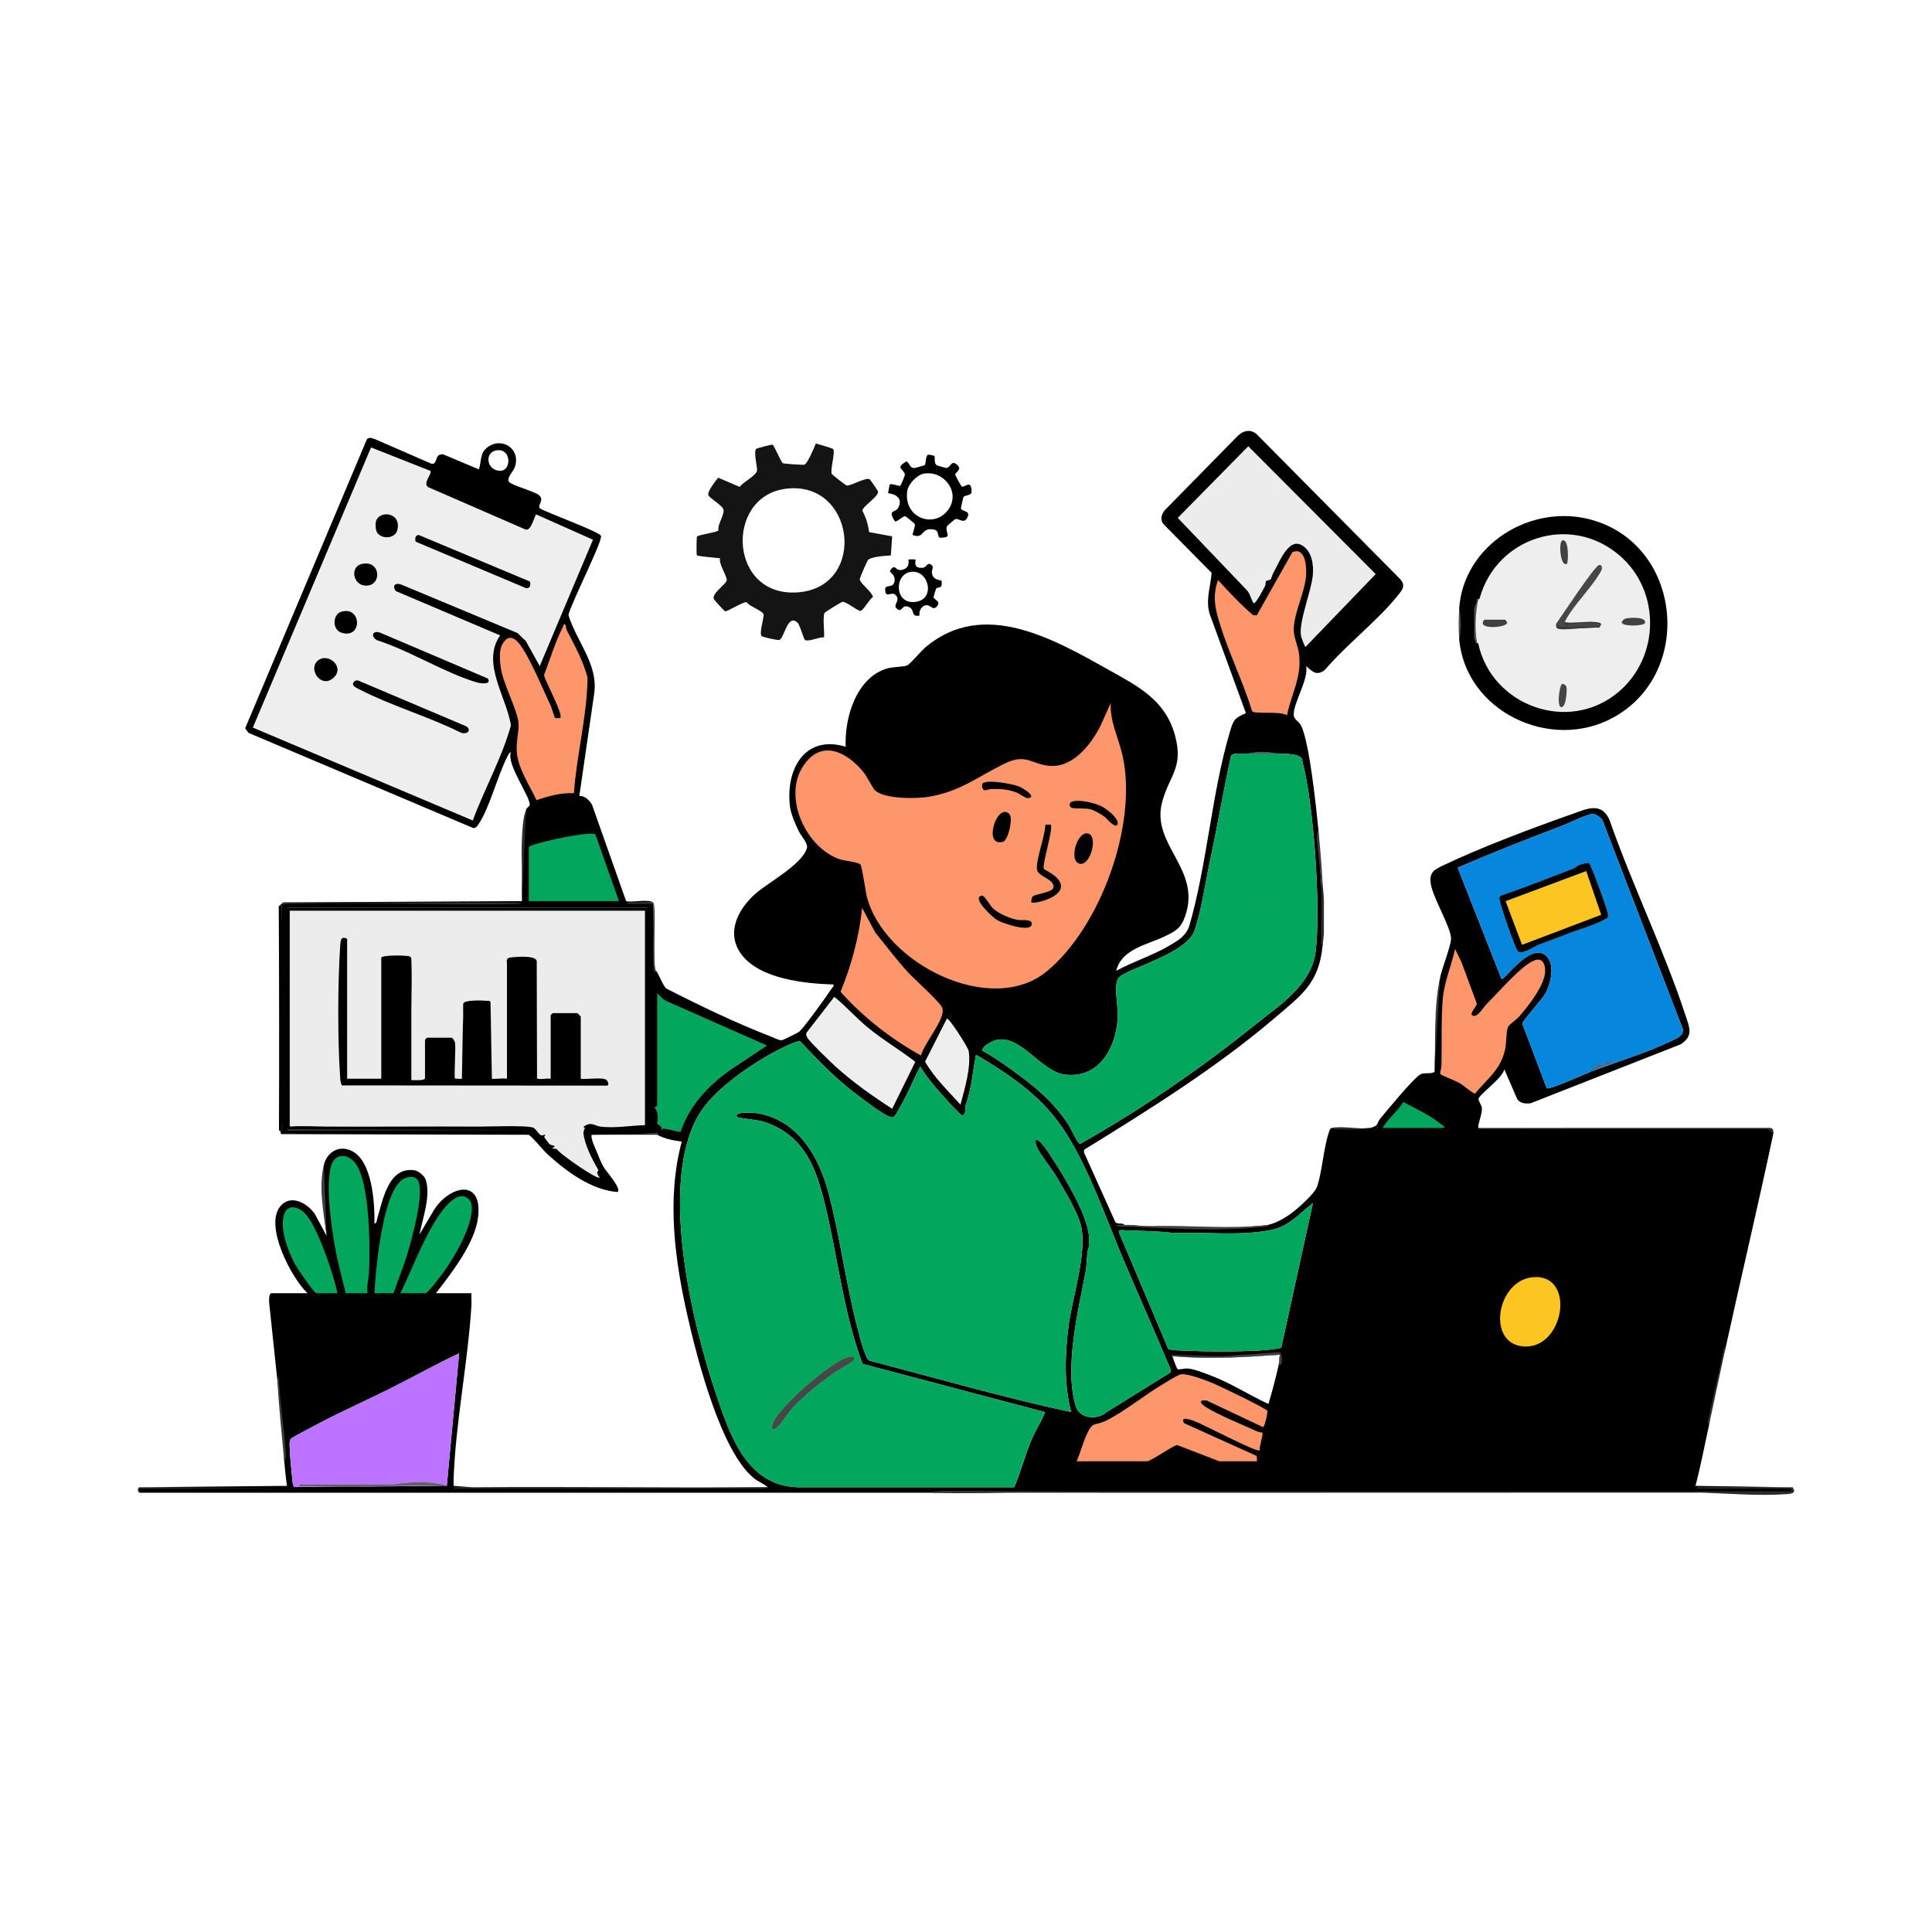 <svg width="301" height="300" viewBox="0 0 301 300" fill="none" xmlns="http://www.w3.org/2000/svg">
<path d="M247.534 134.433C247.002 134.456 246.331 134.653 245.846 134.849C245.707 134.895 245.464 135.196 245.152 135.312C241.358 136.757 237.599 138.261 233.759 139.568C233.667 139.626 233.632 139.811 233.62 139.927C233.539 140.436 236.142 147.988 236.512 148.22C237.24 148.694 238.999 147.433 239.739 147.144C241.208 146.589 242.677 146.08 244.145 145.49C245.846 144.807 248.552 144.068 250.044 143.188C250.333 143.026 250.484 143.004 250.541 142.61C250.599 142.182 247.881 134.687 247.534 134.433ZM250.345 165.303C250.009 165.558 250.333 166.147 249.049 165.8L247.766 166.98C248.864 166.332 250.021 165.847 251.247 165.534C250.969 165.534 250.414 165.303 250.345 165.303ZM247.534 134.433C247.002 134.456 246.331 134.653 245.846 134.849C245.707 134.895 245.464 135.196 245.152 135.312C241.358 136.757 237.599 138.261 233.759 139.568C233.667 139.626 233.632 139.811 233.62 139.927C233.539 140.436 236.142 147.988 236.512 148.22C237.24 148.694 238.999 147.433 239.739 147.144C241.208 146.589 242.677 146.08 244.145 145.49C245.846 144.807 248.552 144.068 250.044 143.188C250.333 143.026 250.484 143.004 250.541 142.61C250.599 142.182 247.881 134.687 247.534 134.433ZM250.345 165.303C250.009 165.558 250.333 166.147 249.049 165.8L247.766 166.98C248.864 166.332 250.021 165.847 251.247 165.534C250.969 165.534 250.414 165.303 250.345 165.303ZM197.152 141.396L196.898 141.546C197.164 141.558 197.256 141.512 197.152 141.396ZM247.534 134.433C247.002 134.456 246.331 134.653 245.846 134.849C245.707 134.895 245.464 135.196 245.152 135.312C241.358 136.757 237.599 138.261 233.759 139.568C233.667 139.626 233.632 139.811 233.62 139.927C233.539 140.436 236.142 147.988 236.512 148.22C237.24 148.694 238.999 147.433 239.739 147.144C241.208 146.589 242.677 146.08 244.145 145.49C245.846 144.807 248.552 144.068 250.044 143.188C250.333 143.026 250.484 143.004 250.541 142.61C250.599 142.182 247.881 134.687 247.534 134.433ZM250.345 165.303C250.009 165.558 250.333 166.147 249.049 165.8L247.766 166.98C248.864 166.332 250.021 165.847 251.247 165.534C250.969 165.534 250.414 165.303 250.345 165.303ZM197.152 141.396L196.898 141.546C197.164 141.558 197.256 141.512 197.152 141.396ZM247.534 134.433C247.002 134.456 246.331 134.653 245.846 134.849C245.707 134.895 245.464 135.196 245.152 135.312C241.358 136.757 237.599 138.261 233.759 139.568C233.667 139.626 233.632 139.811 233.62 139.927C233.539 140.436 236.142 147.988 236.512 148.22C237.24 148.694 238.999 147.433 239.739 147.144C241.208 146.589 242.677 146.08 244.145 145.49C245.846 144.807 248.552 144.068 250.044 143.188C250.333 143.026 250.484 143.004 250.541 142.61C250.599 142.182 247.881 134.687 247.534 134.433ZM250.345 165.303C250.009 165.558 250.333 166.147 249.049 165.8L247.766 166.98C248.864 166.332 250.021 165.847 251.247 165.534C250.969 165.534 250.414 165.303 250.345 165.303ZM197.152 141.396L196.898 141.546C197.164 141.558 197.256 141.512 197.152 141.396ZM247.534 134.433C247.002 134.456 246.331 134.653 245.846 134.849C245.707 134.895 245.464 135.196 245.152 135.312C241.358 136.757 237.599 138.261 233.759 139.568C233.667 139.626 233.632 139.811 233.62 139.927C233.539 140.436 236.142 147.988 236.512 148.22C237.24 148.694 238.999 147.433 239.739 147.144C241.208 146.589 242.677 146.08 244.145 145.49C245.846 144.807 248.552 144.068 250.044 143.188C250.333 143.026 250.484 143.004 250.541 142.61C250.599 142.182 247.881 134.687 247.534 134.433ZM250.345 165.303C250.009 165.558 250.333 166.147 249.049 165.8L247.766 166.98C248.864 166.332 250.021 165.847 251.247 165.534C250.969 165.534 250.414 165.303 250.345 165.303ZM197.152 141.396L196.898 141.546C197.164 141.558 197.256 141.512 197.152 141.396ZM247.534 134.433C247.002 134.456 246.331 134.653 245.846 134.849C245.707 134.895 245.464 135.196 245.152 135.312C241.358 136.757 237.599 138.261 233.759 139.568C233.667 139.626 233.632 139.811 233.62 139.927C233.539 140.436 236.142 147.988 236.512 148.22C237.24 148.694 238.999 147.433 239.739 147.144C241.208 146.589 242.677 146.08 244.145 145.49C245.846 144.807 248.552 144.068 250.044 143.188C250.333 143.026 250.484 143.004 250.541 142.61C250.599 142.182 247.881 134.687 247.534 134.433ZM250.345 165.303C250.009 165.558 250.333 166.147 249.049 165.8L247.766 166.98C248.864 166.332 250.021 165.847 251.247 165.534C250.969 165.534 250.414 165.303 250.345 165.303ZM197.152 141.396L196.898 141.546C197.164 141.558 197.256 141.512 197.152 141.396ZM247.534 134.433C247.002 134.456 246.331 134.653 245.846 134.849C245.707 134.895 245.464 135.196 245.152 135.312C241.358 136.757 237.599 138.261 233.759 139.568C233.667 139.626 233.632 139.811 233.62 139.927C233.539 140.436 236.142 147.988 236.512 148.22C237.24 148.694 238.999 147.433 239.739 147.144C241.208 146.589 242.677 146.08 244.145 145.49C245.846 144.807 248.552 144.068 250.044 143.188C250.333 143.026 250.484 143.004 250.541 142.61C250.599 142.182 247.881 134.687 247.534 134.433ZM250.345 165.303C250.009 165.558 250.333 166.147 249.049 165.8L247.766 166.98C248.864 166.332 250.021 165.847 251.247 165.534C250.969 165.534 250.414 165.303 250.345 165.303ZM197.152 141.396L196.898 141.546C197.164 141.558 197.256 141.512 197.152 141.396ZM247.534 134.433C247.002 134.456 246.331 134.653 245.846 134.849C245.707 134.895 245.464 135.196 245.152 135.312C241.358 136.757 237.599 138.261 233.759 139.568C233.667 139.626 233.632 139.811 233.62 139.927C233.539 140.436 236.142 147.988 236.512 148.22C237.24 148.694 238.999 147.433 239.739 147.144C241.208 146.589 242.677 146.08 244.145 145.49C245.846 144.807 248.552 144.068 250.044 143.188C250.333 143.026 250.484 143.004 250.541 142.61C250.599 142.182 247.881 134.687 247.534 134.433ZM250.345 165.303C250.009 165.558 250.333 166.147 249.049 165.8L247.766 166.98C248.864 166.332 250.021 165.847 251.247 165.534C250.969 165.534 250.414 165.303 250.345 165.303ZM197.152 141.396L196.898 141.546C197.164 141.558 197.256 141.512 197.152 141.396ZM247.534 134.433C247.002 134.456 246.331 134.653 245.846 134.849C245.707 134.895 245.464 135.196 245.152 135.312C241.358 136.757 237.599 138.261 233.759 139.568C233.667 139.626 233.632 139.811 233.62 139.927C233.539 140.436 236.142 147.988 236.512 148.22C237.24 148.694 238.999 147.433 239.739 147.144C241.208 146.589 242.677 146.08 244.145 145.49C245.846 144.807 248.552 144.068 250.044 143.188C250.333 143.026 250.484 143.004 250.541 142.61C250.599 142.182 247.881 134.687 247.534 134.433ZM250.345 165.303C250.009 165.558 250.333 166.147 249.049 165.8L247.766 166.98C248.864 166.332 250.021 165.847 251.247 165.534C250.969 165.534 250.414 165.303 250.345 165.303ZM197.152 141.396L196.898 141.546C197.164 141.558 197.256 141.512 197.152 141.396ZM247.534 134.433C247.002 134.456 246.331 134.653 245.846 134.849C245.707 134.895 245.464 135.196 245.152 135.312C241.358 136.757 237.599 138.261 233.759 139.568C233.667 139.626 233.632 139.811 233.62 139.927C233.539 140.436 236.142 147.988 236.512 148.22C237.24 148.694 238.999 147.433 239.739 147.144C241.208 146.589 242.677 146.08 244.145 145.49C245.846 144.807 248.552 144.068 250.044 143.188C250.333 143.026 250.484 143.004 250.541 142.61C250.599 142.182 247.881 134.687 247.534 134.433ZM250.345 165.303C250.009 165.558 250.333 166.147 249.049 165.8L247.766 166.98C248.864 166.332 250.021 165.847 251.247 165.534C250.969 165.534 250.414 165.303 250.345 165.303ZM131.329 211.776C128.681 213.001 121.637 218.993 120.504 221.607C120.122 222.509 120.226 222.983 121.14 222.232C121.753 221.711 122.701 220.115 123.395 219.363C124.32 218.357 125.685 217.108 126.749 216.24C127.813 215.361 128.947 214.528 130.08 213.718C130.601 213.36 132.729 212.226 132.937 211.903C133.608 210.862 131.723 211.602 131.329 211.776ZM197.152 141.396L196.898 141.546C197.164 141.558 197.256 141.512 197.152 141.396ZM247.534 134.433C247.002 134.456 246.331 134.653 245.846 134.849C245.707 134.895 245.464 135.196 245.152 135.312C241.358 136.757 237.599 138.261 233.759 139.568C233.667 139.626 233.632 139.811 233.62 139.927C233.539 140.436 236.142 147.988 236.512 148.22C237.24 148.694 238.999 147.433 239.739 147.144C241.208 146.589 242.677 146.08 244.145 145.49C245.846 144.807 248.552 144.068 250.044 143.188C250.333 143.026 250.484 143.004 250.541 142.61C250.599 142.182 247.881 134.687 247.534 134.433ZM250.345 165.303C250.009 165.558 250.333 166.147 249.049 165.8L247.766 166.98C248.864 166.332 250.021 165.847 251.247 165.534C250.969 165.534 250.414 165.303 250.345 165.303ZM131.329 211.776C128.681 213.001 121.637 218.993 120.504 221.607C120.122 222.509 120.226 222.983 121.14 222.232C121.753 221.711 122.701 220.115 123.395 219.363C124.32 218.357 125.685 217.108 126.749 216.24C127.813 215.361 128.947 214.528 130.08 213.718C130.601 213.36 132.729 212.226 132.937 211.903C133.608 210.862 131.723 211.602 131.329 211.776ZM197.152 141.396L196.898 141.546C197.164 141.558 197.256 141.512 197.152 141.396ZM247.534 134.433C247.002 134.456 246.331 134.653 245.846 134.849C245.707 134.895 245.464 135.196 245.152 135.312C241.358 136.757 237.599 138.261 233.759 139.568C233.667 139.626 233.632 139.811 233.62 139.927C233.539 140.436 236.142 147.988 236.512 148.22C237.24 148.694 238.999 147.433 239.739 147.144C241.208 146.589 242.677 146.08 244.145 145.49C245.846 144.807 248.552 144.068 250.044 143.188C250.333 143.026 250.484 143.004 250.541 142.61C250.599 142.182 247.881 134.687 247.534 134.433ZM250.345 165.303C250.009 165.558 250.333 166.147 249.049 165.8L247.766 166.98C248.864 166.332 250.021 165.847 251.247 165.534C250.969 165.534 250.414 165.303 250.345 165.303ZM131.329 211.776C128.681 213.001 121.637 218.993 120.504 221.607C120.122 222.509 120.226 222.983 121.14 222.232C121.753 221.711 122.701 220.115 123.395 219.363C124.32 218.357 125.685 217.108 126.749 216.24C127.813 215.361 128.947 214.528 130.08 213.718C130.601 213.36 132.729 212.226 132.937 211.903C133.608 210.862 131.723 211.602 131.329 211.776ZM197.152 141.396L196.898 141.546C197.164 141.558 197.256 141.512 197.152 141.396ZM247.534 134.433C247.002 134.456 246.331 134.653 245.846 134.849C245.707 134.895 245.464 135.196 245.152 135.312C241.358 136.757 237.599 138.261 233.759 139.568C233.667 139.626 233.632 139.811 233.62 139.927C233.539 140.436 236.142 147.988 236.512 148.22C237.24 148.694 238.999 147.433 239.739 147.144C241.208 146.589 242.677 146.08 244.145 145.49C245.846 144.807 248.552 144.068 250.044 143.188C250.333 143.026 250.484 143.004 250.541 142.61C250.599 142.182 247.881 134.687 247.534 134.433ZM250.345 165.303C250.009 165.558 250.333 166.147 249.049 165.8L247.766 166.98C248.864 166.332 250.021 165.847 251.247 165.534C250.969 165.534 250.414 165.303 250.345 165.303ZM131.329 211.776C128.681 213.001 121.637 218.993 120.504 221.607C120.122 222.509 120.226 222.983 121.14 222.232C121.753 221.711 122.701 220.115 123.395 219.363C124.32 218.357 125.685 217.108 126.749 216.24C127.813 215.361 128.947 214.528 130.08 213.718C130.601 213.36 132.729 212.226 132.937 211.903C133.608 210.862 131.723 211.602 131.329 211.776ZM197.152 141.396L196.898 141.546C197.164 141.558 197.256 141.512 197.152 141.396ZM247.534 134.433C247.002 134.456 246.331 134.653 245.846 134.849C245.707 134.895 245.464 135.196 245.152 135.312C241.358 136.757 237.599 138.261 233.759 139.568C233.667 139.626 233.632 139.811 233.62 139.927C233.539 140.436 236.142 147.988 236.512 148.22C237.24 148.694 238.999 147.433 239.739 147.144C241.208 146.589 242.677 146.08 244.145 145.49C245.846 144.807 248.552 144.068 250.044 143.188C250.333 143.026 250.484 143.004 250.541 142.61C250.599 142.182 247.881 134.687 247.534 134.433ZM250.345 165.303C250.009 165.558 250.333 166.147 249.049 165.8L247.766 166.98C248.864 166.332 250.021 165.847 251.247 165.534C250.969 165.534 250.414 165.303 250.345 165.303ZM61.979 231.183C61.794 231.207 61.609 231.23 61.435 231.264H46.631C46.584 231.635 47.105 231.461 47.371 231.473C54.715 231.785 62.257 231.253 69.612 231.473C67.172 230.779 64.512 230.837 61.979 231.183ZM131.329 211.776C128.681 213.001 121.637 218.993 120.504 221.607C120.122 222.509 120.226 222.983 121.14 222.232C121.753 221.711 122.701 220.115 123.395 219.363C124.32 218.357 125.685 217.108 126.749 216.24C127.813 215.361 128.947 214.528 130.08 213.718C130.601 213.36 132.729 212.226 132.937 211.903C133.608 210.862 131.723 211.602 131.329 211.776ZM197.152 141.396L196.898 141.546C197.164 141.558 197.256 141.512 197.152 141.396ZM247.534 134.433C247.002 134.456 246.331 134.653 245.846 134.849C245.707 134.895 245.464 135.196 245.152 135.312C241.358 136.757 237.599 138.261 233.759 139.568C233.667 139.626 233.632 139.811 233.62 139.927C233.539 140.436 236.142 147.988 236.512 148.22C237.24 148.694 238.999 147.433 239.739 147.144C241.208 146.589 242.677 146.08 244.145 145.49C245.846 144.807 248.552 144.068 250.044 143.188C250.333 143.026 250.484 143.004 250.541 142.61C250.599 142.182 247.881 134.687 247.534 134.433ZM250.345 165.303C250.009 165.558 250.333 166.147 249.049 165.8L247.766 166.98C248.864 166.332 250.021 165.847 251.247 165.534C250.969 165.534 250.414 165.303 250.345 165.303ZM131.329 211.776C128.681 213.001 121.637 218.993 120.504 221.607C120.122 222.509 120.226 222.983 121.14 222.232C121.753 221.711 122.701 220.115 123.395 219.363C124.32 218.357 125.685 217.108 126.749 216.24C127.813 215.361 128.947 214.528 130.08 213.718C130.601 213.36 132.729 212.226 132.937 211.903C133.608 210.862 131.723 211.602 131.329 211.776ZM197.152 141.396L196.898 141.546C197.164 141.558 197.256 141.512 197.152 141.396ZM250.541 142.61C250.599 142.182 247.881 134.687 247.534 134.433C247.002 134.456 246.331 134.653 245.846 134.849C245.707 134.895 245.464 135.196 245.152 135.312C241.358 136.757 237.599 138.261 233.759 139.568C233.667 139.626 233.632 139.811 233.62 139.927C233.539 140.436 236.142 147.988 236.512 148.22C237.24 148.694 238.999 147.433 239.739 147.144C241.208 146.589 242.677 146.08 244.145 145.49C245.846 144.807 248.552 144.068 250.044 143.188C250.333 143.026 250.484 143.004 250.541 142.61ZM250.345 165.303C250.009 165.558 250.333 166.147 249.049 165.8L247.766 166.98C248.864 166.332 250.021 165.847 251.247 165.534C250.969 165.534 250.414 165.303 250.345 165.303ZM61.979 231.183C61.794 231.207 61.609 231.23 61.435 231.264H46.631C46.584 231.635 47.105 231.461 47.371 231.473C54.715 231.785 62.257 231.253 69.612 231.473C67.172 230.779 64.512 230.837 61.979 231.183ZM279.052 231.901C277.074 231.831 275.096 231.774 273.13 231.762C274.067 231.75 275.004 231.739 275.952 231.727C277.063 231.727 278.161 231.727 279.26 231.692L264.155 231.473C264.976 228.315 265.589 225.088 266.283 221.896C266.908 217.848 267.763 213.881 268.839 209.983C271.28 198.833 273.928 187.718 276.288 176.557C276.172 176.094 275.825 175.874 275.362 175.805L230.601 175.816L230.312 175.712C230.243 175.041 230.937 173.515 230.879 172.647C230.844 172.162 230.289 171.468 230.347 171.167C230.474 170.496 234.233 167.824 234.36 166.563L236.385 171.236C236.893 171.919 237.703 171.965 238.49 171.861L261.865 162.677C263.866 161.359 263.218 160.064 262.605 158.201C259.262 148.011 254.3 137.88 250.75 127.713C249.466 124.845 247.153 126.036 244.944 126.811C238.883 128.939 230.729 132.004 224.992 134.745C223.535 135.451 222.632 135.786 222.91 137.671C223.222 139.834 226.044 144.391 226.068 146.23C226.068 147.295 224.656 150.868 224.356 152.302C223.916 156.57 223.65 160.85 223.546 165.141C223.535 165.754 223.523 166.367 223.5 166.98C222.771 167.408 221.985 166.98 221.256 167.396C220.18 168.009 216.144 172.937 215.08 174.208C214.34 175.1 214.941 175.307 213.495 175.712C213.16 175.747 212.813 175.77 212.477 175.782H212.408C210.777 175.886 209.158 175.851 207.539 175.712C207.192 175.793 207.134 176.105 207.041 176.383C206.185 178.927 206.047 182.189 205.225 184.792C204.855 185.972 201.941 188.516 200.796 189.291C199.882 189.915 198.61 190.609 197.534 190.818C197.025 190.887 196.516 190.945 195.996 190.991C195.764 191.003 195.545 191.026 195.36 191.037C189.97 191.535 184.233 191.338 178.704 191.026H178.658C178.311 191.003 177.976 190.991 177.629 190.968C177.621 190.96 177.613 190.96 177.605 190.968C176.796 190.922 175.986 190.864 175.188 190.818C174.806 190.378 173.997 190.864 173.719 190.274L168.885 179.541L168.896 179.113C179.028 172.867 189.53 166.321 198.598 158.583C202.762 155.032 205.468 153.193 206.047 147.398C206.128 144.171 206.058 140.91 205.838 137.614C205.827 137.301 205.804 136.977 205.781 136.665C205.607 134.19 205.491 131.738 205.41 129.309C205.075 125.989 204.011 115.51 202.681 112.989C202.392 112.445 201.64 112.052 201.571 111.532C201.328 109.739 203.93 105.887 203.49 103.771C204.52 104.638 205.052 105.321 206.37 104.407C209.678 100.509 214.49 96.808 217.647 92.922C218.411 91.974 219.151 91.268 218.075 90.146L195.834 67.685C194.839 66.748 193.613 67.083 192.734 68.008L181.457 79.494C180.913 80.176 180.694 81.055 181.353 81.738L188.767 89.244C188.605 91.418 187.784 93.512 188.478 95.686L194.11 111.092C192.329 111.879 192.179 112.122 191.635 113.937C188.79 123.468 188.084 134.502 185.343 144.044C184.846 145.756 183.689 146.427 182.209 147.295C179.606 148.844 176.565 149.781 173.904 151.238C174.76 147.792 178.704 147.202 181.434 145.883C183.157 145.05 183.978 144.634 184.649 142.714C187.229 135.3 179.225 131.622 181.075 124.879C182.22 120.739 184.43 119.547 183.053 114.528C181.538 109.045 177.339 106.928 172.771 104.372C164.062 99.503 153.236 93.257 144.226 100.799C143.555 101.354 141.831 103.435 141.334 103.655C140.79 103.91 139.113 103.863 138.2 104.141C133.423 105.529 131.538 111.856 131.757 116.332C125.28 114.366 122.319 120.022 123.094 125.746C123.245 126.88 123.939 128.441 124.448 129.494C124.806 130.246 125.893 131.356 125.72 132.073C125.13 134.537 119.74 137.475 117.832 139.106C115.033 141.5 113.009 145.293 115.495 148.659C118.375 152.522 125.396 153.228 129.849 153.367C129.942 153.69 129.756 153.714 129.641 153.899C128.762 155.206 125.465 159.843 124.528 160.711C124.378 160.862 121.996 162.03 121.822 162.053C121.406 162.11 120.573 161.66 120.133 161.486C114.686 159.381 108.961 156.64 103.79 153.98C103.316 153.656 102.449 151.273 102.183 151.238L101.963 151.157C101.905 148.22 101.847 145.282 101.79 142.367C101.79 141.639 101.79 141.072 101.755 140.806C101.246 140.713 100.679 140.667 100.112 140.655C100.656 140.632 101.211 140.609 101.755 140.586C100.957 139.984 98.112 140.702 97.533 140.343L92.224 125.33C91.785 124.625 91.137 123.977 90.258 123.988L92.594 107.912C93.161 103.39 89.795 99.896 88.558 95.802C88.94 94.044 93.855 84.397 93.635 83.484C93.497 82.894 85.308 79.887 84.221 79.262C83.504 78.846 84.926 77.967 83.989 77.145C83.284 76.533 79.652 75.607 79.282 75.041C78.923 74.462 79.93 73.445 80.149 72.913C81.294 70.079 78.333 67.985 76.02 69.628C74.69 70.553 75.072 71.767 74.609 73.121L69.057 70.784C67.565 70.634 68.317 72.404 67.218 72.242L58.451 68.425C58.012 68.298 57.538 68.02 57.156 68.436L38.199 113.452L38.696 114.157L73.765 129.008C74.193 128.973 74.343 128.707 74.551 128.395C76.24 125.955 77.524 120.831 79.004 117.951C79.155 117.673 79.27 117.269 79.617 117.176C78.784 118.992 82.89 124.463 82.497 125.469C82.428 125.643 82.081 125.839 81.965 126.117C81.607 129.691 81.387 133.288 81.341 136.896V137.07C81.306 138.169 81.306 139.279 81.317 140.377L44.075 140.586C44.109 140.655 44.156 140.702 44.202 140.713C44.179 140.713 44.156 140.713 44.132 140.725C44.063 140.748 44.005 140.794 43.947 140.852C43.913 140.898 43.889 140.956 43.866 141.014C43.67 152.476 43.681 164.459 43.843 175.943V176.36L44.075 176.348C44.352 176.302 44.56 176.164 44.711 175.921C44.896 175.828 44.907 175.759 44.711 175.712L45 175.562V175.261C44.873 164.482 44.873 152.962 44.988 142.344V142.333C44.988 142.043 45 141.766 45 141.476L44.711 141.442H100.899C100.575 141.569 100.39 141.708 100.517 141.87C100.54 141.916 100.598 141.962 100.691 142.02V175.134C100.679 175.157 100.656 175.18 100.633 175.215C100.621 175.215 100.621 175.227 100.621 175.227C100.529 175.331 100.402 175.481 100.367 175.504C100.078 175.7 94.306 175.643 93.497 175.608C93.439 175.585 93.404 175.573 93.346 175.562C93.335 175.562 93.323 175.562 93.323 175.55C93.311 175.562 93.3 175.562 93.3 175.55C92.687 175.389 92.143 175.365 91.692 175.47C91.685 175.477 91.677 175.477 91.669 175.47C91.661 175.477 91.654 175.477 91.646 175.47C91.438 175.527 91.287 175.597 91.114 175.712C90.628 175.712 90.559 175.886 90.489 176.302C90.304 177.482 91.935 181.172 92.675 182.178L93.242 182.305C93.624 182.768 94.341 182.455 94.087 181.877C93.647 181.137 93.346 180.339 93.022 179.541H93.011C92.074 179.321 91.866 177.621 91.785 176.568C91.866 176.568 91.958 176.568 92.062 176.557C94.989 176.325 97.984 176.279 100.968 176.36L101.015 176.14C101.524 176.418 101.697 176.267 101.327 175.816C101.443 175.782 101.535 175.747 101.616 175.678C101.778 175.516 101.709 172.173 101.454 170.97C101.593 171.421 101.662 171.895 101.674 172.416L101.963 172.52L102.391 172.266V154.72C102.807 155.171 103.224 155.576 103.744 155.911L119.509 162.874L113.737 166.714C110.325 169.143 107.364 172.3 106.034 176.348L103.351 175.793L103.027 176.14C103.016 176.14 103.004 176.129 102.981 176.105C102.298 175.632 101.894 176.279 102.611 176.557C102.356 176.626 102.287 176.696 102.391 176.776C103.524 177.401 104.947 177.678 106.219 177.84C103.814 186.77 105.144 196.416 107.179 205.299C108.648 211.753 112.373 226.256 117.496 230.304C118.225 230.882 118.977 231.114 119.636 231.692C104.369 231.866 88.569 231.843 73.186 231.796C73.186 231.796 73.302 231.75 73.441 231.692L70.677 231.473C70.688 231.16 70.653 230.837 70.665 230.513C70.966 221.653 72.886 212.354 73.441 203.482C73.487 202.812 73.418 202.129 73.441 201.458H67.912C70.318 198.37 74.019 193.617 74.482 189.626C75.234 183.288 69.775 184.838 67.531 188.632L65.356 192.31C65.853 189.777 67.137 186.307 66.328 183.785C66.131 183.184 65.229 182.42 64.604 182.317C60.487 181.658 59.608 187.07 58.764 189.869C58.682 190.158 58.752 190.54 58.336 190.609C58.393 187.464 58.035 180.744 54.692 179.24C52.749 178.372 50.956 179.494 50.459 181.461C50.262 185.15 50.413 188.84 50.887 192.53L49.059 189.129C47.903 187.429 45.254 185.937 43.647 187.949C41.172 191.014 45.393 199.064 47.903 201.458H42.27C41.889 201.458 41.889 202.743 41.946 203.055L43.219 215.083C43.797 219.108 44.156 223.296 44.283 227.644C44.398 228.917 44.526 230.212 44.711 231.473L21.729 231.692C24.967 231.75 28.217 231.785 31.479 231.796H21.868C21.486 231.762 21.567 232.259 21.729 232.537H157.307C153.27 232.513 149.292 232.444 145.382 232.328C189.9 232.433 234.43 232.49 278.983 232.502L279.052 232.328C279.387 232.271 279.364 231.935 279.052 231.901ZM77.223 70.183C79.976 69.57 79.791 74.312 77.119 73.167C75.766 72.589 75.708 70.518 77.223 70.183ZM45.809 231.658C45.671 231.369 45.59 231.056 45.567 230.732C45.416 229.09 45.173 227.008 45.127 225.412C45.115 224.972 45.058 224.498 45.335 224.117C45.474 223.92 49.013 222.104 49.603 221.78C53.235 219.86 57.005 218.195 60.672 216.367C64.304 214.552 67.855 212.551 71.533 210.827L69.612 231.473L45.809 231.658ZM243.29 128.673C244.4 128.257 247.153 126.845 248.124 126.811C248.598 126.799 249.396 127.331 249.651 127.747L262.189 160.341C262.258 161.417 261.24 161.752 260.465 162.122C256.544 164.03 251.86 165.407 247.766 166.98C246.863 167.327 241.381 169.814 240.976 169.524L237.171 159.462C237.206 158.999 240.363 155.587 240.849 154.639C241.601 153.182 242.225 150.463 241.069 149.087C238.733 146.334 234.337 152.811 233.933 152.511L227.108 135.173C232.429 132.859 237.865 130.732 243.29 128.673ZM204.555 187.417L199.616 209.925C199.408 210.145 196.539 210.376 195.938 210.399C192.167 210.584 188.316 210.584 184.545 210.399C183.689 210.364 182.857 210.399 182.024 210.168L174.332 191.986C174.193 191.489 174.968 191.65 175.304 191.662C176.437 191.708 182.186 191.847 182.637 192.101C187.645 191.87 193.081 192.599 198.008 191.616C200.865 191.049 202.38 189.083 204.555 187.417ZM188.651 214.286C187.656 213.915 186.06 213.268 185.054 213.186C184.591 213.152 183.608 213.395 183.481 213.302C183.284 213.163 182.799 211.637 182.637 211.255C185.656 211.555 188.744 211.533 191.786 211.463C194.342 211.417 196.898 211.174 199.442 211.047C199.234 211.509 199.327 212.123 199.234 212.527C198.783 214.586 198.216 216.691 197.626 218.715C194.596 217.327 191.786 215.465 188.651 214.286ZM175.57 151.504C178.427 150.07 184.95 148.069 186.083 145.004C187.101 142.263 187.842 137.278 188.489 134.213C189.669 128.754 190.583 123.225 191.786 117.766C192.005 117.269 193.243 117.407 193.706 117.396C193.914 117.384 194.122 117.396 194.342 117.396C195.857 117.35 197.511 117.338 199.026 117.396C199.882 117.419 202.392 117.35 202.808 118.182C202.901 118.356 202.912 118.657 202.97 118.876C204.693 125.457 205.792 141.453 204.982 148.15C204.323 153.54 199.327 156.582 195.406 159.751C190.444 163.753 185.17 167.582 179.849 171.12C176.079 173.619 172.204 175.99 168.26 178.211C167.913 178.176 166.791 175.689 166.456 175.18C163.876 171.271 160.707 168.853 156.948 166.17C155.688 165.268 154.392 164.412 153.039 163.672C153.039 162.92 154.566 162.18 155.213 162.018C158.984 161.104 162.246 166.98 165.924 167.408C171.256 168.032 173.87 163.256 174.136 158.583C174.228 156.917 173.789 155.206 173.904 153.667C174.008 152.221 174.355 152.118 175.57 151.504ZM125.049 231.692C116.502 231.935 113.807 223.839 111.54 217.119C107.758 205.923 102.495 183.843 109.065 173.341C111.193 169.941 116.085 166.459 119.567 164.47C120.318 164.03 124.101 161.972 124.679 162.238C127.154 164.852 129.687 167.512 132.509 169.756C133.643 170.647 137.112 173.307 138.234 173.804C138.732 174.024 139.16 174.267 139.484 173.735C140.999 171.341 142.086 168.646 143.37 166.136C144.272 167.686 145.59 169.224 146.793 170.577C147.198 171.028 149.72 173.85 149.951 173.792C150.633 173.422 150.286 172.682 150.413 172.3C151.42 169.339 151.431 167.674 151.987 164.748C152.044 164.482 151.836 164.366 152.299 164.435C157.827 167.755 162.639 171.04 166.12 176.58C169.902 182.594 172.354 189.95 175.142 196.497C177.536 202.118 180.023 207.693 182.382 213.337L182.394 213.777L172.412 219.976C171.024 221.248 168.214 221.04 167.624 219.132C165.739 213.071 168.029 204.026 169.174 197.896C169.359 196.913 169.278 195.027 169.648 194.229C169.613 193.628 169.706 193.015 169.648 192.425C169.313 189.083 165.773 183.207 163.865 180.327C163.587 179.899 161.852 177.112 161.355 177.632C161.309 177.991 161.367 178.303 161.517 178.638C162.061 179.888 163.842 182.027 164.64 183.381C165.82 185.416 167.543 188.215 168.26 190.401C169.625 194.519 167.069 201.991 166.49 206.502C165.912 210.92 165.739 215.65 166.884 219.976C156.301 217.697 145.903 214.69 135.435 211.96C134.707 211.533 133.805 207.658 133.527 206.617C131.769 199.828 130.878 192.692 129.109 185.925C127.617 180.246 124.355 174.475 117.982 173.422C117.485 173.341 114.165 173.098 114.836 174.012C114.963 174.174 118.005 174.452 118.826 174.706C124.702 176.499 126.842 181.033 128.264 186.561C130.462 195.143 131.272 204.142 134.383 212.469L162.836 219.987C162.28 221.375 161.424 222.659 160.823 224.024C159.724 226.523 159.088 229.194 158.012 231.692H125.049ZM250.345 165.303C250.009 165.558 250.333 166.147 249.049 165.8L247.766 166.98C248.864 166.332 250.021 165.847 251.247 165.534C250.969 165.534 250.414 165.303 250.345 165.303ZM239.739 147.144C241.208 146.589 242.677 146.08 244.145 145.49C245.846 144.807 248.552 144.068 250.044 143.188C250.333 143.026 250.484 143.004 250.541 142.61C250.599 142.182 247.881 134.687 247.534 134.433C247.002 134.456 246.331 134.653 245.846 134.849C245.707 134.895 245.464 135.196 245.152 135.312C241.358 136.757 237.599 138.261 233.759 139.568C233.667 139.626 233.632 139.811 233.62 139.927C233.539 140.436 236.142 147.988 236.512 148.22C237.24 148.694 238.999 147.433 239.739 147.144ZM197.152 141.396L196.898 141.546C197.164 141.558 197.256 141.512 197.152 141.396ZM131.329 211.776C128.681 213.001 121.637 218.993 120.504 221.607C120.122 222.509 120.226 222.983 121.14 222.232C121.753 221.711 122.701 220.115 123.395 219.363C124.32 218.357 125.685 217.108 126.749 216.24C127.813 215.361 128.947 214.528 130.08 213.718C130.601 213.36 132.729 212.226 132.937 211.903C133.608 210.862 131.723 211.602 131.329 211.776ZM61.979 231.183C61.794 231.207 61.609 231.23 61.435 231.264H46.631C46.584 231.635 47.105 231.461 47.371 231.473C54.715 231.785 62.257 231.253 69.612 231.473C67.172 230.779 64.512 230.837 61.979 231.183ZM250.345 165.303C250.009 165.558 250.333 166.147 249.049 165.8L247.766 166.98C248.864 166.332 250.021 165.847 251.247 165.534C250.969 165.534 250.414 165.303 250.345 165.303ZM247.534 134.433C247.002 134.456 246.331 134.653 245.846 134.849C245.707 134.895 245.464 135.196 245.152 135.312C241.358 136.757 237.599 138.261 233.759 139.568C233.667 139.626 233.632 139.811 233.62 139.927C233.539 140.436 236.142 147.988 236.512 148.22C237.24 148.694 238.999 147.433 239.739 147.144C241.208 146.589 242.677 146.08 244.145 145.49C245.846 144.807 248.552 144.068 250.044 143.188C250.333 143.026 250.484 143.004 250.541 142.61C250.599 142.182 247.881 134.687 247.534 134.433ZM197.152 141.396L196.898 141.546C197.164 141.558 197.256 141.512 197.152 141.396ZM131.329 211.776C128.681 213.001 121.637 218.993 120.504 221.607C120.122 222.509 120.226 222.983 121.14 222.232C121.753 221.711 122.701 220.115 123.395 219.363C124.32 218.357 125.685 217.108 126.749 216.24C127.813 215.361 128.947 214.528 130.08 213.718C130.601 213.36 132.729 212.226 132.937 211.903C133.608 210.862 131.723 211.602 131.329 211.776ZM250.345 165.303C250.009 165.558 250.333 166.147 249.049 165.8L247.766 166.98C248.864 166.332 250.021 165.847 251.247 165.534C250.969 165.534 250.414 165.303 250.345 165.303ZM247.534 134.433C247.002 134.456 246.331 134.653 245.846 134.849C245.707 134.895 245.464 135.196 245.152 135.312C241.358 136.757 237.599 138.261 233.759 139.568C233.667 139.626 233.632 139.811 233.62 139.927C233.539 140.436 236.142 147.988 236.512 148.22C237.24 148.694 238.999 147.433 239.739 147.144C241.208 146.589 242.677 146.08 244.145 145.49C245.846 144.807 248.552 144.068 250.044 143.188C250.333 143.026 250.484 143.004 250.541 142.61C250.599 142.182 247.881 134.687 247.534 134.433ZM197.152 141.396L196.898 141.546C197.164 141.558 197.256 141.512 197.152 141.396ZM131.329 211.776C128.681 213.001 121.637 218.993 120.504 221.607C120.122 222.509 120.226 222.983 121.14 222.232C121.753 221.711 122.701 220.115 123.395 219.363C124.32 218.357 125.685 217.108 126.749 216.24C127.813 215.361 128.947 214.528 130.08 213.718C130.601 213.36 132.729 212.226 132.937 211.903C133.608 210.862 131.723 211.602 131.329 211.776ZM250.345 165.303C250.009 165.558 250.333 166.147 249.049 165.8L247.766 166.98C248.864 166.332 250.021 165.847 251.247 165.534C250.969 165.534 250.414 165.303 250.345 165.303ZM247.534 134.433C247.002 134.456 246.331 134.653 245.846 134.849C245.707 134.895 245.464 135.196 245.152 135.312C241.358 136.757 237.599 138.261 233.759 139.568C233.667 139.626 233.632 139.811 233.62 139.927C233.539 140.436 236.142 147.988 236.512 148.22C237.24 148.694 238.999 147.433 239.739 147.144C241.208 146.589 242.677 146.08 244.145 145.49C245.846 144.807 248.552 144.068 250.044 143.188C250.333 143.026 250.484 143.004 250.541 142.61C250.599 142.182 247.881 134.687 247.534 134.433ZM197.152 141.396L196.898 141.546C197.164 141.558 197.256 141.512 197.152 141.396ZM131.329 211.776C128.681 213.001 121.637 218.993 120.504 221.607C120.122 222.509 120.226 222.983 121.14 222.232C121.753 221.711 122.701 220.115 123.395 219.363C124.32 218.357 125.685 217.108 126.749 216.24C127.813 215.361 128.947 214.528 130.08 213.718C130.601 213.36 132.729 212.226 132.937 211.903C133.608 210.862 131.723 211.602 131.329 211.776ZM250.345 165.303C250.009 165.558 250.333 166.147 249.049 165.8L247.766 166.98C248.864 166.332 250.021 165.847 251.247 165.534C250.969 165.534 250.414 165.303 250.345 165.303ZM247.534 134.433C247.002 134.456 246.331 134.653 245.846 134.849C245.707 134.895 245.464 135.196 245.152 135.312C241.358 136.757 237.599 138.261 233.759 139.568C233.667 139.626 233.632 139.811 233.62 139.927C233.539 140.436 236.142 147.988 236.512 148.22C237.24 148.694 238.999 147.433 239.739 147.144C241.208 146.589 242.677 146.08 244.145 145.49C245.846 144.807 248.552 144.068 250.044 143.188C250.333 143.026 250.484 143.004 250.541 142.61C250.599 142.182 247.881 134.687 247.534 134.433ZM197.152 141.396L196.898 141.546C197.164 141.558 197.256 141.512 197.152 141.396ZM131.329 211.776C128.681 213.001 121.637 218.993 120.504 221.607C120.122 222.509 120.226 222.983 121.14 222.232C121.753 221.711 122.701 220.115 123.395 219.363C124.32 218.357 125.685 217.108 126.749 216.24C127.813 215.361 128.947 214.528 130.08 213.718C130.601 213.36 132.729 212.226 132.937 211.903C133.608 210.862 131.723 211.602 131.329 211.776ZM250.345 165.303C250.009 165.558 250.333 166.147 249.049 165.8L247.766 166.98C248.864 166.332 250.021 165.847 251.247 165.534C250.969 165.534 250.414 165.303 250.345 165.303ZM247.534 134.433C247.002 134.456 246.331 134.653 245.846 134.849C245.707 134.895 245.464 135.196 245.152 135.312C241.358 136.757 237.599 138.261 233.759 139.568C233.667 139.626 233.632 139.811 233.62 139.927C233.539 140.436 236.142 147.988 236.512 148.22C237.24 148.694 238.999 147.433 239.739 147.144C241.208 146.589 242.677 146.08 244.145 145.49C245.846 144.807 248.552 144.068 250.044 143.188C250.333 143.026 250.484 143.004 250.541 142.61C250.599 142.182 247.881 134.687 247.534 134.433ZM197.152 141.396L196.898 141.546C197.164 141.558 197.256 141.512 197.152 141.396ZM250.345 165.303C250.009 165.558 250.333 166.147 249.049 165.8L247.766 166.98C248.864 166.332 250.021 165.847 251.247 165.534C250.969 165.534 250.414 165.303 250.345 165.303ZM247.534 134.433C247.002 134.456 246.331 134.653 245.846 134.849C245.707 134.895 245.464 135.196 245.152 135.312C241.358 136.757 237.599 138.261 233.759 139.568C233.667 139.626 233.632 139.811 233.62 139.927C233.539 140.436 236.142 147.988 236.512 148.22C237.24 148.694 238.999 147.433 239.739 147.144C241.208 146.589 242.677 146.08 244.145 145.49C245.846 144.807 248.552 144.068 250.044 143.188C250.333 143.026 250.484 143.004 250.541 142.61C250.599 142.182 247.881 134.687 247.534 134.433ZM197.152 141.396L196.898 141.546C197.164 141.558 197.256 141.512 197.152 141.396ZM250.345 165.303C250.009 165.558 250.333 166.147 249.049 165.8L247.766 166.98C248.864 166.332 250.021 165.847 251.247 165.534C250.969 165.534 250.414 165.303 250.345 165.303ZM247.534 134.433C247.002 134.456 246.331 134.653 245.846 134.849C245.707 134.895 245.464 135.196 245.152 135.312C241.358 136.757 237.599 138.261 233.759 139.568C233.667 139.626 233.632 139.811 233.62 139.927C233.539 140.436 236.142 147.988 236.512 148.22C237.24 148.694 238.999 147.433 239.739 147.144C241.208 146.589 242.677 146.08 244.145 145.49C245.846 144.807 248.552 144.068 250.044 143.188C250.333 143.026 250.484 143.004 250.541 142.61C250.599 142.182 247.881 134.687 247.534 134.433ZM197.152 141.396L196.898 141.546C197.164 141.558 197.256 141.512 197.152 141.396ZM250.345 165.303C250.009 165.558 250.333 166.147 249.049 165.8L247.766 166.98C248.864 166.332 250.021 165.847 251.247 165.534C250.969 165.534 250.414 165.303 250.345 165.303ZM247.534 134.433C247.002 134.456 246.331 134.653 245.846 134.849C245.707 134.895 245.464 135.196 245.152 135.312C241.358 136.757 237.599 138.261 233.759 139.568C233.667 139.626 233.632 139.811 233.62 139.927C233.539 140.436 236.142 147.988 236.512 148.22C237.24 148.694 238.999 147.433 239.739 147.144C241.208 146.589 242.677 146.08 244.145 145.49C245.846 144.807 248.552 144.068 250.044 143.188C250.333 143.026 250.484 143.004 250.541 142.61C250.599 142.182 247.881 134.687 247.534 134.433ZM197.152 141.396L196.898 141.546C197.164 141.558 197.256 141.512 197.152 141.396ZM250.345 165.303C250.009 165.558 250.333 166.147 249.049 165.8L247.766 166.98C248.864 166.332 250.021 165.847 251.247 165.534C250.969 165.534 250.414 165.303 250.345 165.303ZM247.534 134.433C247.002 134.456 246.331 134.653 245.846 134.849C245.707 134.895 245.464 135.196 245.152 135.312C241.358 136.757 237.599 138.261 233.759 139.568C233.667 139.626 233.632 139.811 233.62 139.927C233.539 140.436 236.142 147.988 236.512 148.22C237.24 148.694 238.999 147.433 239.739 147.144C241.208 146.589 242.677 146.08 244.145 145.49C245.846 144.807 248.552 144.068 250.044 143.188C250.333 143.026 250.484 143.004 250.541 142.61C250.599 142.182 247.881 134.687 247.534 134.433ZM197.152 141.396L196.898 141.546C197.164 141.558 197.256 141.512 197.152 141.396ZM250.345 165.303C250.009 165.558 250.333 166.147 249.049 165.8L247.766 166.98C248.864 166.332 250.021 165.847 251.247 165.534C250.969 165.534 250.414 165.303 250.345 165.303ZM247.534 134.433C247.002 134.456 246.331 134.653 245.846 134.849C245.707 134.895 245.464 135.196 245.152 135.312C241.358 136.757 237.599 138.261 233.759 139.568C233.667 139.626 233.632 139.811 233.62 139.927C233.539 140.436 236.142 147.988 236.512 148.22C237.24 148.694 238.999 147.433 239.739 147.144C241.208 146.589 242.677 146.08 244.145 145.49C245.846 144.807 248.552 144.068 250.044 143.188C250.333 143.026 250.484 143.004 250.541 142.61C250.599 142.182 247.881 134.687 247.534 134.433ZM197.152 141.396L196.898 141.546C197.164 141.558 197.256 141.512 197.152 141.396ZM250.345 165.303C250.009 165.558 250.333 166.147 249.049 165.8L247.766 166.98C248.864 166.332 250.021 165.847 251.247 165.534C250.969 165.534 250.414 165.303 250.345 165.303ZM247.534 134.433C247.002 134.456 246.331 134.653 245.846 134.849C245.707 134.895 245.464 135.196 245.152 135.312C241.358 136.757 237.599 138.261 233.759 139.568C233.667 139.626 233.632 139.811 233.62 139.927C233.539 140.436 236.142 147.988 236.512 148.22C237.24 148.694 238.999 147.433 239.739 147.144C241.208 146.589 242.677 146.08 244.145 145.49C245.846 144.807 248.552 144.068 250.044 143.188C250.333 143.026 250.484 143.004 250.541 142.61C250.599 142.182 247.881 134.687 247.534 134.433ZM197.152 141.396L196.898 141.546C197.164 141.558 197.256 141.512 197.152 141.396ZM250.345 165.303C250.009 165.558 250.333 166.147 249.049 165.8L247.766 166.98C248.864 166.332 250.021 165.847 251.247 165.534C250.969 165.534 250.414 165.303 250.345 165.303ZM247.534 134.433C247.002 134.456 246.331 134.653 245.846 134.849C245.707 134.895 245.464 135.196 245.152 135.312C241.358 136.757 237.599 138.261 233.759 139.568C233.667 139.626 233.632 139.811 233.62 139.927C233.539 140.436 236.142 147.988 236.512 148.22C237.24 148.694 238.999 147.433 239.739 147.144C241.208 146.589 242.677 146.08 244.145 145.49C245.846 144.807 248.552 144.068 250.044 143.188C250.333 143.026 250.484 143.004 250.541 142.61C250.599 142.182 247.881 134.687 247.534 134.433ZM197.152 141.396L196.898 141.546C197.164 141.558 197.256 141.512 197.152 141.396ZM250.345 165.303C250.009 165.558 250.333 166.147 249.049 165.8L247.766 166.98C248.864 166.332 250.021 165.847 251.247 165.534C250.969 165.534 250.414 165.303 250.345 165.303ZM247.534 134.433C247.002 134.456 246.331 134.653 245.846 134.849C245.707 134.895 245.464 135.196 245.152 135.312C241.358 136.757 237.599 138.261 233.759 139.568C233.667 139.626 233.632 139.811 233.62 139.927C233.539 140.436 236.142 147.988 236.512 148.22C237.24 148.694 238.999 147.433 239.739 147.144C241.208 146.589 242.677 146.08 244.145 145.49C245.846 144.807 248.552 144.068 250.044 143.188C250.333 143.026 250.484 143.004 250.541 142.61C250.599 142.182 247.881 134.687 247.534 134.433ZM250.345 165.303C250.009 165.558 250.333 166.147 249.049 165.8L247.766 166.98C248.864 166.332 250.021 165.847 251.247 165.534C250.969 165.534 250.414 165.303 250.345 165.303ZM247.534 134.433C247.002 134.456 246.331 134.653 245.846 134.849C245.707 134.895 245.464 135.196 245.152 135.312C241.358 136.757 237.599 138.261 233.759 139.568C233.667 139.626 233.632 139.811 233.62 139.927C233.539 140.436 236.142 147.988 236.512 148.22C237.24 148.694 238.999 147.433 239.739 147.144C241.208 146.589 242.677 146.08 244.145 145.49C245.846 144.807 248.552 144.068 250.044 143.188C250.333 143.026 250.484 143.004 250.541 142.61C250.599 142.182 247.881 134.687 247.534 134.433ZM250.345 165.303C250.009 165.558 250.333 166.147 249.049 165.8L247.766 166.98C248.864 166.332 250.021 165.847 251.247 165.534C250.969 165.534 250.414 165.303 250.345 165.303ZM247.534 134.433C247.002 134.456 246.331 134.653 245.846 134.849C245.707 134.895 245.464 135.196 245.152 135.312C241.358 136.757 237.599 138.261 233.759 139.568C233.667 139.626 233.632 139.811 233.62 139.927C233.539 140.436 236.142 147.988 236.512 148.22C237.24 148.694 238.999 147.433 239.739 147.144C241.208 146.589 242.677 146.08 244.145 145.49C245.846 144.807 248.552 144.068 250.044 143.188C250.333 143.026 250.484 143.004 250.541 142.61C250.599 142.182 247.881 134.687 247.534 134.433ZM250.345 165.303C250.009 165.558 250.333 166.147 249.049 165.8L247.766 166.98C248.864 166.332 250.021 165.847 251.247 165.534C250.969 165.534 250.414 165.303 250.345 165.303ZM247.534 134.433C247.002 134.456 246.331 134.653 245.846 134.849C245.707 134.895 245.464 135.196 245.152 135.312C241.358 136.757 237.599 138.261 233.759 139.568C233.667 139.626 233.632 139.811 233.62 139.927C233.539 140.436 236.142 147.988 236.512 148.22C237.24 148.694 238.999 147.433 239.739 147.144C241.208 146.589 242.677 146.08 244.145 145.49C245.846 144.807 248.552 144.068 250.044 143.188C250.333 143.026 250.484 143.004 250.541 142.61C250.599 142.182 247.881 134.687 247.534 134.433Z" fill="black"/>
<path d="M138.791 86.526L138.999 83.553L135.402 82.894C135.252 81.737 134.916 80.592 134.35 79.574C134.292 78.927 137.033 77.284 136.779 76.532C136.732 76.394 135.564 74.671 135.46 74.635C134.72 74.393 132.499 75.746 131.898 75.631C131.759 75.607 129.7 73.988 129.619 73.872C129.261 73.398 130.163 70.507 129.816 69.963C129.746 69.836 127.479 69.2 127.098 69.084C126.878 69.674 125.779 72.322 125.282 72.404C125.062 72.438 122.113 72.253 121.974 72.161C121.65 71.975 120.598 69.327 120.355 69.269C120.181 69.234 117.984 69.812 117.845 69.905C117.359 70.229 117.972 72.658 117.949 73.236C117.926 74.069 115.786 75.052 115.242 75.85L111.888 74.416C111.495 74.901 110.119 76.648 110.361 77.157C110.57 77.585 112.177 78.51 112.628 79.181C113.126 79.922 111.715 81.633 111.934 82.662C111.472 82.951 108.742 83.356 108.592 83.576C108.511 83.703 108.476 86.41 108.58 86.514C108.707 86.653 111.68 86.919 112.177 86.965C111.934 87.821 113.357 89.891 113.218 90.423C113.045 91.083 110.824 92.493 111.217 93.338C111.275 93.454 112.837 95.2 112.964 95.224C113.369 95.293 115.601 93.801 116.306 93.801C116.734 94.46 118.967 95.2 118.978 95.767C119.001 96.368 118.215 98.785 118.689 99.11C118.886 99.249 121.176 99.781 121.407 99.699C122.194 99.456 122.668 95.582 124.218 96.959C124.634 97.328 125.212 99.572 125.409 99.688C125.964 100.035 127.653 99.202 128.347 99.295C128.555 99.075 128.104 96.079 128.474 95.466C128.555 95.328 131.088 93.778 131.25 93.755C131.909 93.708 133.748 95.316 134.107 95.154C134.627 94.934 135.414 93.384 136.004 92.991C135.819 92.147 134.003 90.909 133.945 90.227C133.945 90.019 135.078 87.451 135.194 87.289C135.622 86.699 138.016 86.583 138.791 86.526ZM124.611 92.251C113.554 93.384 112.79 77.446 122.344 76.151C133.158 74.694 135.171 91.163 124.611 92.251Z" fill="#141414"/>
<path d="M227.332 99.514C227.455 97.957 227.466 96.387 227.332 94.831C227.997 84.819 238.608 78.298 248.071 81.009C262.043 85.011 263.949 104.815 251.387 111.756C241.568 117.182 228.284 110.805 227.332 99.514Z" fill="black"/>
<path d="M151.363 76.638C151.387 74.544 150.218 76.025 149.848 75.794C149.744 75.736 148.796 74.047 148.819 73.897C148.9 73.504 150.114 73.076 148.911 72.254C148.148 71.746 148.102 72.868 147.419 72.902C147.327 72.902 146.089 72.543 145.974 72.486C145.453 72.208 145.731 71.213 145.569 71.028C145.523 70.971 144.667 70.762 144.528 70.867C144.192 71.121 144.25 72.301 144.077 72.451C144.019 72.497 142.839 72.833 142.677 72.868C141.74 73.076 141.845 72.324 141.243 71.861C139.497 72.902 140.572 72.891 140.977 73.828C141.058 74.012 140.341 75.608 140.26 75.667C140.052 75.817 138.988 75.239 138.606 75.493L138.352 76.823C139.601 76.985 140.676 77.632 139.959 79.078C139.543 79.923 138.178 79.322 139.427 81.207C139.693 81.391 140.653 80.386 141.023 80.42C141.127 80.42 142.469 81.53 142.515 81.623C142.666 81.947 142.099 83.231 142.192 83.335C144.065 84.075 143.406 82.086 145.499 82.49C146.436 82.664 145.927 83.786 146.552 83.774C148.484 83.705 147.223 83.161 147.512 81.993C147.535 81.912 148.726 80.918 148.796 80.883C149.386 80.629 150.311 81.889 150.82 80.351C151.086 79.553 149.779 79.668 149.71 79.194C149.686 79.113 150.068 77.505 150.114 77.425C150.346 77.1 151.352 77.228 151.363 76.638ZM147.824 79.275C145.685 82.49 140.676 80.732 141.359 76.43C141.521 75.412 142.828 74.024 143.834 73.805C146.922 73.168 149.652 76.522 147.824 79.275Z" fill="black"/>
<path d="M279.265 231.687C279.975 232.598 279.09 232.707 278.317 232.761C274.184 233.053 269.474 232.691 265.334 232.528C229.325 232.523 193.313 232.571 157.307 232.539C153.631 232.535 149.785 232.69 146.131 232.539C145.868 232.528 145.34 232.7 145.388 232.326H279.052V231.9H264.366C264.318 231.525 264.847 231.698 265.109 231.687C269.811 231.492 274.561 231.833 279.265 231.687Z" fill="#2B2B2B"/>
<path d="M146.678 90.482C146.644 90.32 145.279 90.493 145.186 89.175C145.152 88.747 145.614 88.227 144.967 87.903C144.446 87.637 144.319 88.4 143.787 88.446C142.098 88.608 142.746 87.302 142.619 87.163C142.584 87.128 141.589 87.128 141.555 87.163C141.439 87.29 141.959 88.446 140.491 88.782C139.415 89.036 139.577 87.625 138.675 88.874C138.524 89.222 139.461 89.395 139.38 90.401C139.265 91.951 137.657 90.679 137.934 92.159C138.12 93.154 138.918 92.067 139.542 92.703C140.352 93.513 139.126 94.195 139.635 94.727C140.618 95.721 140.375 93.94 141.682 94.6C142.561 95.039 141.867 96.161 143.255 95.895C143.128 95.155 143.602 94.264 144.435 94.276C144.978 94.276 145.545 95.352 146.146 94.183C146.436 93.628 145.464 93.362 145.441 93.026C145.441 92.957 145.811 91.743 145.857 91.685C146.077 91.361 146.921 91.859 146.678 90.482ZM142.885 93.721C139.392 94.426 139.241 89.672 141.705 89.129C144.597 88.481 145.823 93.119 142.885 93.721Z" fill="black"/>
<path d="M73.447 231.687C88.837 231.559 104.243 231.783 119.633 231.687L118.89 231.902L70.787 231.901C70.442 231.6 71.024 231.693 71.208 231.687C71.953 231.665 72.704 231.693 73.447 231.687Z" fill="#2D2D2D"/>
<path d="M276.284 176.562L275.34 175.909L230.839 175.927C230.602 175.903 230.341 176.036 230.311 175.711L275.55 175.7C276.213 175.683 276.308 175.972 276.284 176.562Z" fill="#292929"/>
<path d="M175.184 190.823C176.172 190.808 177.079 190.824 178.049 191.045C183.653 190.781 189.524 191.364 195.095 191.046C195.718 191.011 196.987 190.933 197.533 190.823L197.639 191.033C189.776 191.969 181.794 191.308 173.908 191.034C173.95 190.642 174.879 190.828 175.184 190.823Z" fill="#404040"/>
<path d="M44.074 140.592L80.579 140.592L81.32 140.802C69.241 141.087 57.098 140.433 45.021 140.796C44.616 140.808 44.216 140.776 43.861 141.017V140.805C43.914 140.785 43.986 140.61 44.074 140.592Z" fill="#323232"/>
<path d="M21.726 231.688L44.715 231.794L21.725 231.901L21.726 232.539C21.412 232.417 21.37 231.732 21.726 231.688Z" fill="#313131"/>
<path d="M224.351 152.299L223.5 166.985C223.674 162.128 223.342 157.062 224.351 152.299Z" fill="#373737"/>
<path d="M44.287 227.644C43.909 223.464 43.441 219.282 43.223 215.087L43.433 214.236C43.567 218.116 44.224 221.972 44.497 225.836C44.533 226.358 44.654 227.231 44.287 227.644Z" fill="#383838"/>
<path d="M81.323 140.38C81.441 137.162 81.168 133.902 81.314 130.686C81.374 129.37 81.469 127.249 81.961 126.119L81.323 140.38Z" fill="#2D2D2D"/>
<path d="M268.835 209.977C267.964 213.942 267.141 217.93 266.281 221.896C265.875 221.69 266.142 221.179 266.207 220.868C266.978 217.191 267.904 213.55 268.611 209.857L268.835 209.977Z" fill="#343434"/>
<path d="M50.886 192.525C50.432 189.07 49.591 184.867 50.46 181.457L50.886 192.525Z" fill="#3D3D3D"/>
<path d="M206.047 147.402C205.695 147.181 205.835 146.595 205.831 146.235C205.801 143.375 205.958 140.46 205.835 137.612C205.856 137.465 205.876 137.373 206.047 137.399C206.093 138.258 206.26 139.58 206.26 140.272V145.38C206.26 145.712 206.098 146.9 206.047 147.402Z" fill="#2C2C2C"/>
<path d="M101.754 140.593C102.341 140.793 101.604 149.973 102.18 151.235C102.165 151.232 102.114 151.571 101.969 151.447C101.456 151.008 101.915 142.174 101.754 140.806H97.71C97.663 140.431 98.192 140.604 98.453 140.593C99.049 140.568 101.4 140.472 101.754 140.593Z" fill="#353535"/>
<path d="M206.047 137.399L205.834 137.611C205.741 135.468 205.347 133.122 205.188 130.917C205.155 130.462 205.058 129.65 205.409 129.311C205.672 131.986 205.908 134.753 206.047 137.399Z" fill="#3B3B3B"/>
<path d="M102.607 176.562C102.563 176.651 102.472 176.716 102.394 176.775H92.178C92.35 176.283 101.422 176.708 102.607 176.562Z" fill="#202020"/>
<path d="M213.497 175.71C212.108 176.093 210.207 175.946 208.705 175.927C208.345 175.923 207.759 176.063 207.537 175.71C209.007 175.351 211.858 175.976 213.497 175.71Z" fill="#2C2C2C"/>
<path d="M227.331 99.513C227.22 98.187 227.242 96.17 227.331 94.83C227.687 96.202 227.687 98.141 227.331 99.513Z" fill="#4A4A4A"/>
<path d="M182.382 213.337C180.023 207.693 177.536 202.118 175.142 196.497C172.354 189.951 169.902 182.594 166.12 176.58C162.639 171.04 157.827 167.756 152.299 164.436C151.836 164.366 152.044 164.482 151.987 164.748C151.431 167.674 151.42 169.34 150.413 172.301C150.286 172.682 150.633 173.423 149.951 173.793C149.72 173.851 147.198 171.028 146.793 170.578C145.59 169.224 144.272 167.686 143.37 166.136C142.086 168.646 140.999 171.341 139.484 173.735C139.16 174.267 138.732 174.024 138.234 173.805C137.112 173.307 133.643 170.647 132.509 169.756C129.687 167.513 127.154 164.852 124.679 162.238C124.101 161.972 120.318 164.031 119.567 164.47C116.085 166.46 111.193 169.941 109.065 173.341C102.495 183.844 107.758 205.924 111.54 217.119C113.807 223.839 116.502 231.936 125.049 231.693H158.012C159.088 229.194 159.724 226.523 160.823 224.025C161.424 222.66 162.28 221.376 162.836 219.988L134.383 212.47C131.272 204.143 130.462 195.144 128.264 186.562C126.842 181.033 124.702 176.5 118.826 174.707C118.005 174.452 114.963 174.175 114.836 174.012C114.165 173.099 117.485 173.342 117.982 173.423C124.355 174.476 127.617 180.247 129.109 185.926C130.878 192.692 131.769 199.828 133.527 206.618C133.805 207.659 134.707 211.533 135.435 211.961C145.903 214.69 156.301 217.698 166.884 219.976C165.739 215.65 165.912 210.92 166.49 206.502C167.069 201.991 169.625 194.519 168.26 190.402C167.543 188.216 165.82 185.417 164.64 183.381C163.842 182.028 162.061 179.888 161.517 178.639C161.367 178.303 161.309 177.992 161.355 177.633C161.852 177.112 163.587 179.9 163.865 180.327C165.773 183.208 169.313 189.083 169.648 192.426C169.706 193.016 169.613 193.629 169.648 194.23C169.278 195.028 169.359 196.914 169.174 197.897C168.029 204.027 165.739 213.071 167.624 219.132C168.214 221.04 171.024 221.249 172.412 219.976L182.394 213.777L182.382 213.337ZM120.503 221.607C121.637 218.993 128.681 213.002 131.329 211.776C131.723 211.602 133.608 210.863 132.937 211.903C132.729 212.227 130.601 213.36 130.08 213.719C128.947 214.529 127.813 215.361 126.749 216.241C125.685 217.108 124.32 218.357 123.395 219.363C122.701 220.115 121.753 221.711 121.14 222.232C120.226 222.984 120.122 222.509 120.503 221.607Z" fill="#02A65D"/>
<path d="M132.939 211.904C132.731 212.228 130.602 213.361 130.082 213.72C128.949 214.529 127.815 215.362 126.751 216.241C125.687 217.109 124.322 218.358 123.397 219.364C122.703 220.116 121.754 221.712 121.141 222.233C120.228 222.984 120.124 222.51 120.505 221.608C121.639 218.994 128.683 213.002 131.331 211.777C131.724 211.603 133.61 210.863 132.939 211.904Z" fill="#5C5C5C"/>
<path d="M67.046 73.352C67.376 73.812 65.77 75.31 66.733 75.899L81.874 82.488C82.793 82.823 83.332 80.082 83.555 80.147L92.384 84.08L84.087 103.769L81.925 99.869L80.623 98.617L62.598 91.1C61.603 90.69 61.029 91.234 61.672 92.08L77.917 98.984C74.953 103.232 78.895 108.542 79.605 112.995C78.178 118.125 75.5 122.831 73.657 127.821L39.393 113.346L57.806 69.703L67.046 73.352Z" fill="#EEEEEE"/>
<path d="M86.004 178.904C85.016 177.458 83.773 176.36 82.276 175.613C70.097 175.627 57.718 175.589 45.139 175.499C45.019 175.486 44.926 175.474 44.926 175.461C44.856 165.101 44.877 154.474 44.926 144.065C44.828 143.206 44.899 142.474 45.139 141.87C45.161 141.75 45.183 141.657 45.206 141.657C62.435 141.587 80.151 141.617 97.471 141.657C98.599 141.551 99.601 141.622 100.478 141.87C100.597 141.882 100.691 141.894 100.691 141.907C100.761 152.873 100.761 164.167 100.691 175.138C100.691 175.187 100.598 175.237 100.478 175.286C100.404 175.403 100.329 175.496 100.247 175.502C97.253 175.726 93.928 175.627 91.195 175.447L91.113 175.711C91.061 176.002 90.856 176.178 90.911 176.635C91.133 178.46 92.329 180.726 93.241 182.309C93.405 182.595 94.421 184.112 94.304 184.224C91.04 183.322 88.466 181.093 86.004 178.904Z" fill="#ECECEC"/>
<path d="M134.056 134.683C133.731 134.294 131.557 134.094 130.915 133.886C125.583 132.155 121.929 124.223 125.114 119.361C127.89 115.126 131.792 117.038 134.428 120.156C135.063 120.908 135.915 122.702 136.291 123.082C137.694 124.498 142.674 124.44 144.58 124.14C149.486 123.37 152.295 121.019 156.45 118.983C160.046 117.222 160.679 119.191 163.792 119.317C167.26 119.457 170.016 115.908 171.434 113.109L173.054 109.518C172.887 112.42 174.307 115.035 174.908 117.774C177.246 128.431 171.489 144.422 163.055 151.343C154.426 158.423 137.803 150.17 135.065 139.738C134.837 138.867 134.314 134.991 134.056 134.683Z" fill="#FD966B"/>
<path d="M245.326 135.706L234.037 139.962C234.755 142.645 235.668 145.352 236.802 147.896C238.803 147.179 240.827 146.381 242.897 145.514L244.146 145.491C242.677 146.08 241.208 146.589 239.74 147.144C238.999 147.433 237.241 148.695 236.513 148.22C236.142 147.989 233.54 140.436 233.621 139.927C233.633 139.812 233.667 139.626 233.76 139.569C237.6 138.262 241.359 136.758 245.152 135.312C245.465 135.197 245.708 134.896 245.846 134.85C246.182 135.255 245.742 135.544 245.326 135.706Z" fill="#5C5C5C"/>
<path d="M251.247 165.534C250.021 165.847 248.864 166.332 247.766 166.979L249.049 165.8C250.333 166.147 250.009 165.557 250.345 165.303C250.414 165.303 250.969 165.534 251.247 165.534Z" fill="#5C5C5C"/>
<path d="M198.508 88.999C198.223 89.486 198.122 90.022 197.982 90.227C197.844 90.429 197.418 90.353 197.221 90.561C197.156 90.628 197.218 91.038 197.092 91.28C196.845 91.752 195.69 94.065 195.303 93.978C194.842 93.249 194.795 92.448 194.127 91.807L183.49 80.676L194.477 69.518L214.333 89.432L203.387 100.786C203.298 100.787 202.739 99.314 202.703 99.135C202.264 96.972 204.298 92.154 204.532 89.59C204.681 87.951 204.398 85.862 202.834 84.947C200.732 83.716 199.31 87.627 198.508 88.999Z" fill="#ECECEC"/>
<path d="M249.652 127.747C249.397 127.331 248.599 126.799 248.125 126.811C247.153 126.845 244.401 128.257 243.29 128.673C237.866 130.731 232.43 132.859 227.109 135.172L233.933 152.51C234.338 152.811 238.733 146.334 241.07 149.087C242.226 150.463 241.602 153.181 240.85 154.638C240.364 155.587 237.207 158.999 237.172 159.461L240.977 169.524C241.382 169.813 246.864 167.327 247.767 166.979L249.05 165.8C250.334 166.147 250.01 165.557 250.346 165.303C250.415 165.303 250.97 165.534 251.248 165.534C250.022 165.846 248.865 166.332 247.767 166.979C251.861 165.406 256.545 164.03 260.466 162.122C261.241 161.752 262.259 161.417 262.189 160.341L249.652 127.747ZM250.045 143.188C248.553 144.067 245.847 144.807 244.146 145.49C242.677 146.08 241.208 146.588 239.74 147.144C238.999 147.433 237.241 148.694 236.513 148.219C236.143 147.988 233.54 140.435 233.621 139.927C233.633 139.811 233.667 139.626 233.76 139.568C237.6 138.261 241.359 136.757 245.153 135.311C245.465 135.196 245.708 134.895 245.847 134.849C246.332 134.652 247.003 134.456 247.535 134.433C247.882 134.687 250.6 142.182 250.542 142.61C250.485 143.003 250.334 143.026 250.045 143.188Z" fill="#0786DD"/>
<path d="M251.247 165.534C250.021 165.847 248.864 166.332 247.766 166.979L249.049 165.8C250.333 166.147 250.009 165.557 250.345 165.303C250.414 165.303 250.969 165.534 251.247 165.534Z" fill="#626262"/>
<path d="M250.543 142.611C250.485 143.004 250.334 143.027 250.045 143.189C248.553 144.068 245.847 144.808 244.146 145.491L244.343 144.947C246.379 144.369 248.299 143.583 250.115 142.611C249.791 141.443 247.744 135.07 247.13 134.908C246.529 135.185 246.101 135.162 245.847 134.85C246.332 134.653 247.003 134.457 247.535 134.434C247.882 134.688 250.6 142.183 250.543 142.611Z" fill="#626262"/>
<path d="M202.97 118.877C202.912 118.657 202.901 118.357 202.808 118.183C202.392 117.35 199.882 117.42 199.026 117.397C197.511 117.339 195.857 117.35 194.342 117.397C194.122 117.397 193.914 117.385 193.706 117.397C193.243 117.408 192.005 117.27 191.786 117.767C190.583 123.226 189.669 128.754 188.489 134.214C187.842 137.279 187.101 142.264 186.083 145.005C184.95 148.07 178.427 150.071 175.57 151.505C174.355 152.118 174.008 152.222 173.904 153.668C173.789 155.206 174.228 156.918 174.136 158.584C173.87 163.256 171.256 168.033 165.924 167.408C162.246 166.98 158.984 161.105 155.214 162.019C154.566 162.18 153.039 162.921 153.039 163.673C154.392 164.413 155.688 165.269 156.948 166.171C160.707 168.854 163.877 171.272 166.456 175.181C166.791 175.69 167.913 178.177 168.26 178.212C172.204 175.99 176.079 173.62 179.849 171.121C185.17 167.582 190.444 163.754 195.406 159.751C199.327 156.583 204.323 153.541 204.983 148.151C205.792 141.454 204.693 125.458 202.97 118.877ZM196.898 141.547L197.152 141.396C197.256 141.512 197.164 141.559 196.898 141.547Z" fill="#02A65D"/>
<path d="M199.026 117.397C197.511 117.338 195.857 117.35 194.342 117.397C195.892 117.188 197.465 117.188 199.026 117.397Z" fill="#616161"/>
<path d="M196.898 141.547L197.153 141.396C197.257 141.512 197.165 141.559 196.898 141.547Z" fill="#616161"/>
<path d="M167.736 227.645C168.338 226.267 168.702 224.757 169.34 223.395C170.325 221.293 170.499 222.214 172.351 221.299C175.193 219.894 178.331 217.306 181.163 215.638C181.757 215.288 183.514 214.144 184.044 214.087C185.101 213.973 187.723 214.977 188.804 215.41C189.796 215.807 197.186 219.358 197.443 219.769C197.558 219.954 197.032 222.274 196.784 222.324L187.963 218.163C186.517 218.066 187.125 218.737 187.95 219.244C190.106 220.571 193.505 221.901 195.9 223.008C196.129 223.114 196.646 223.157 196.673 223.186C196.873 223.409 196.145 225.446 196.256 225.942C195.859 226.349 187.178 221.718 185.887 221.308C185.206 221.092 183.882 220.619 184.47 221.701L195.803 226.82L195.831 227.645H189.978L183.373 225.106C182.507 225.351 179.268 227.645 178.698 227.645H167.736Z" fill="#FD966B"/>
<path d="M88.132 97.384C88.159 97.414 88.172 97.925 88.299 98.171C89.524 100.561 90.873 102.957 91.541 105.578C91.459 111.621 89.851 117.539 89.412 123.565C87.409 123.479 85.454 124.009 83.587 124.646C82.569 122.48 80.914 120.01 80.567 117.615C80.298 115.754 80.89 113.973 80.79 112.685C80.626 110.584 78.38 106.567 78.013 103.993C77.863 102.943 77.735 101.311 78.254 100.381C78.984 99.072 79.847 99.052 80.797 100.145C82.344 101.923 84.689 107.604 85.829 110.012C85.999 110.37 86.384 111.767 86.458 111.829C86.536 111.894 87.252 111.886 87.281 111.858C87.822 111.335 84.941 106.154 84.751 105.158C85.697 102.757 86.506 99.965 87.689 97.687C87.77 97.531 87.773 96.997 88.132 97.384Z" fill="#FD966B"/>
<path d="M119.511 162.875L113.739 166.715C110.327 169.143 107.366 172.301 106.036 176.349L103.353 175.794L103.029 176.141C103.249 175.771 103.04 175.412 102.381 175.065C102.601 173.932 102.462 173.088 101.965 172.521L102.393 172.266V154.721C102.809 155.171 103.226 155.576 103.746 155.912L119.511 162.875Z" fill="#02A65D"/>
<path d="M103.029 176.14C103.017 176.14 103.005 176.128 102.982 176.105C102.843 175.978 102.508 175.504 101.976 175.7C101.884 174.671 102.069 173.538 101.965 172.52C102.462 173.087 102.601 173.931 102.381 175.064C103.04 175.411 103.248 175.77 103.029 176.14Z" fill="#5C5C5C"/>
<path d="M69.614 231.473C62.258 231.254 54.717 231.786 47.372 231.473C47.106 231.462 46.586 231.635 46.632 231.265H61.402C59.181 231.369 56.868 231.427 54.555 231.439C56.59 231.439 58.649 231.416 60.719 231.369C60.939 231.334 61.17 231.3 61.402 231.265H61.436C61.61 231.231 61.795 231.207 61.98 231.184C64.513 230.837 67.173 230.779 69.614 231.473Z" fill="#5E5E5E"/>
<path d="M200.512 111.434C199.564 110.725 195.439 111.288 195.081 110.8C193.663 106.198 191.431 101.712 190.027 97.124C189.284 94.699 188.882 92.877 189.764 90.363C191.514 92.277 193.274 94.148 195.237 95.838L195.801 95.859L201.344 86.031C203.349 85.132 203.582 88.258 203.489 89.615C203.309 92.243 201.638 95.381 201.564 97.916C201.523 99.347 202.256 100.603 202.403 101.988C202.789 105.629 201.199 108.019 200.512 111.434Z" fill="#FD966B"/>
<path d="M226.695 147.83L227.703 149.904L230.066 156.292C230.271 156.658 228.601 158.073 229.57 158.258C230.266 158.391 231.166 156.865 231.582 156.443C233.308 154.687 235.388 152.339 237.222 150.803C238.381 149.832 240.446 148.353 240.725 150.938C240.964 153.151 238.12 156.707 236.688 158.357C236.223 158.894 235.143 159.543 234.94 160.014C234.64 160.71 234.714 162.445 234.508 163.413C233.822 166.638 231.747 168.019 229.771 170.39C228.869 169.905 228.154 169.158 227.26 168.651C226.762 168.368 224.429 167.487 224.367 167.276C224.377 166.849 224.563 166.467 224.574 166.035C224.658 162.672 224.507 158.92 224.78 155.601C224.991 153.02 226.152 150.353 226.695 147.83Z" fill="#FD966B"/>
<path d="M143.468 164.429C138.825 161.846 134.516 158.494 130.947 154.501C132.674 150.341 133.838 145.933 134.321 141.443L136.36 145.255C138.032 147.315 139.657 149.486 141.446 151.449C142.353 152.444 146.533 156.179 146.785 156.97C146.924 157.407 146.893 157.62 146.78 158.048C146.266 159.993 144.126 162.433 143.468 164.429Z" fill="#FD966B"/>
<path d="M204.555 187.418L199.616 209.926C199.408 210.145 196.54 210.377 195.938 210.399C192.168 210.585 188.316 210.585 184.546 210.399C183.69 210.365 182.857 210.399 182.024 210.168L174.333 191.986C174.194 191.489 174.969 191.651 175.304 191.663C176.438 191.709 182.186 191.847 182.637 192.102C187.645 191.871 193.082 192.6 198.009 191.616C200.866 191.049 202.381 189.083 204.555 187.418Z" fill="#02A65D"/>
<path d="M71.534 210.828L69.614 231.474C67.173 230.78 64.513 230.838 61.98 231.185C61.795 231.208 61.61 231.231 61.436 231.265H46.632C46.585 231.636 47.106 231.462 47.372 231.474C54.716 231.786 62.258 231.254 69.614 231.474L45.81 231.659C45.672 231.37 45.591 231.058 45.568 230.733C45.417 229.091 45.174 227.009 45.128 225.413C45.117 224.973 45.059 224.5 45.336 224.118C45.475 223.921 49.014 222.105 49.604 221.781C53.236 219.861 57.007 218.196 60.673 216.368C64.305 214.553 67.856 212.552 71.534 210.828Z" fill="#BC73FF"/>
<path d="M69.614 231.473C62.258 231.254 54.717 231.786 47.372 231.473C47.106 231.462 46.586 231.635 46.632 231.265H61.436C61.61 231.231 61.795 231.207 61.98 231.184C64.513 230.837 67.173 230.779 69.614 231.473Z" fill="#626262"/>
<path d="M138.998 172.731C135.928 170.748 132.878 168.594 130.163 166.139C129.458 165.501 125.995 162.164 125.751 161.604C125.634 161.338 125.503 161.108 125.696 160.824L129.978 155.287C131.785 156.733 133.285 158.471 135.069 159.955C137.461 161.945 140.147 163.511 142.603 165.409L138.998 172.731Z" fill="#EEEEEE"/>
<path d="M82.387 131.972C82.518 131.56 87.105 130.581 87.876 130.438C88.68 130.288 92.358 129.584 92.769 129.998L96.434 140.377L82.387 140.379V131.972Z" fill="#02A65D"/>
<path d="M57.271 201.464H53.865C53.297 199.144 52.655 196.837 52.23 194.48C51.633 191.177 50.685 184.725 51.58 181.62C52.139 179.682 54.041 179.663 55.231 181.049C57.67 183.887 57.669 194.353 57.492 198.174C57.444 199.227 57.092 200.345 57.271 201.464Z" fill="#02A65D"/>
<path d="M238.779 198.97C245.637 198.308 243.724 210.364 237.253 209.744C231.565 209.199 233.194 199.508 238.779 198.97Z" fill="#FDC521"/>
<path d="M61.316 201.465H58.336C58.486 199.107 58.681 196.728 59.032 194.392C59.421 191.796 60.48 184.883 62.939 183.613C63.794 183.171 64.947 183.173 65.264 184.214C65.944 186.447 64.259 192.658 63.55 195.079C62.915 197.246 62.024 199.327 61.316 201.465Z" fill="#02A65D"/>
<path d="M62.379 201.464C64.175 197.787 65.67 193.682 67.823 190.2C68.629 188.898 70.366 186.287 72.073 186.339C72.627 186.355 73.337 186.977 73.442 187.527C73.996 190.426 70.913 195.64 69.237 197.999C68.879 198.503 66.646 201.464 66.317 201.464H62.379Z" fill="#02A65D"/>
<path d="M93.544 175.505C92.561 175.366 92.167 174.661 90.907 175.528C90.907 175.633 91.115 175.702 91.115 175.713H100.9V141.443H44.712V175.713C44.735 175.783 44.688 175.864 44.712 175.922C44.226 175.956 43.971 175.737 44.075 176.349C43.937 176.211 43.844 176.142 43.844 175.944C43.844 175.91 43.856 175.875 43.856 175.84L43.867 141.015C43.902 140.992 43.937 140.969 43.948 140.957C43.995 140.922 43.995 140.888 43.948 140.853C43.937 140.83 43.902 140.819 43.867 140.807C43.786 140.83 43.728 140.969 43.648 141.015L43.428 141.165C43.497 152.812 43.509 164.46 43.462 176.095L43.648 176.142C43.705 176.199 43.659 176.546 43.856 176.674L82.382 176.777C83.215 177.379 84.545 179.149 85.471 179.97C88.362 182.572 92.214 185.406 96.204 185.695C96.933 185.255 94.434 182.457 94.087 181.878L93.243 182.306C92.954 182.607 93.023 182.977 93.428 183.417C93.289 183.995 87.078 179.692 86.731 178.987L86.003 178.905C86.986 178.327 85.899 178.57 85.552 178.177C85.471 178.084 84.811 177.205 84.788 177.147C84.754 177.067 84.996 176.824 84.939 176.777C84.858 176.72 84.557 176.928 84.326 176.87C84.233 176.801 84.129 176.743 84.037 176.674C83.747 176.372 83.4 175.84 83.146 175.702C82.359 175.251 76.079 175.517 74.61 175.505C66.791 175.459 58.788 175.54 51.004 175.505C49.072 175.494 47.141 175.355 45.232 175.494C45.197 175.436 45.174 175.378 45.14 175.344V141.871H100.483V175.285C98.355 175.32 95.626 175.806 93.544 175.505ZM44.584 176.569C44.492 176.581 44.422 176.581 44.365 176.558C45.116 176.558 45.857 176.569 46.62 176.569H44.584Z" fill="black"/>
<path d="M102.379 175.066C102.599 173.932 102.46 173.088 101.963 172.521C101.94 172.232 101.778 171.226 101.709 170.971C101.662 170.798 101.524 170.602 101.327 170.602V175.818C101.327 175.841 101.026 176.142 101.015 176.142H91.322C91.38 176.928 91.623 178.351 91.935 179.033C92.167 179.519 92.317 179.785 92.502 180.201C92.641 180.479 93.173 181.82 93.242 181.879C94.353 182.919 92.433 179.542 93.011 179.542H93.022C92.78 178.929 91.981 177.345 92.178 176.778C95.151 176.708 98.112 176.651 101.049 176.592C101.57 176.581 102.09 176.569 102.611 176.558C102.784 176.188 102.391 176.072 103.027 176.142C103.247 175.771 103.039 175.413 102.379 175.066Z" fill="black"/>
<path d="M103.954 155.53C103.549 155.31 103.226 154.974 102.925 154.639C102.555 154.223 102.393 153.633 101.976 153.367L101.965 172.52L102.393 172.266V154.72C102.809 155.171 103.226 155.576 103.746 155.911L119.511 162.874L113.739 166.715C110.327 169.143 107.366 172.301 106.036 176.349L103.353 175.794L103.029 176.141C103.515 176.337 106.105 176.939 106.406 176.742C108.361 169.941 114.896 166.333 120.482 162.84L103.954 155.53Z" fill="black"/>
<path d="M182.637 211.256C185.667 211.279 188.755 211.325 191.785 211.464C188.744 211.534 185.655 211.556 182.637 211.256Z" fill="#EEEEEE"/>
<path d="M199.236 212.528C199.328 212.123 199.236 211.51 199.444 211.047C196.899 211.175 194.343 211.418 191.787 211.464C194.32 211.093 196.946 210.92 199.502 210.966C199.583 210.978 199.617 212.482 199.236 212.528Z" fill="#EEEEEE"/>
<path d="M52.588 201.465H49.289C48.952 201.465 46.356 197.653 46.032 197.06C44.921 195.026 43.766 192.025 44.126 189.704C44.406 187.895 45.762 187.652 47.159 188.696C48.628 189.794 50.104 193.726 50.773 195.511C51.495 197.436 52.121 199.491 52.588 201.465Z" fill="#02A65D"/>
<path d="M149.641 172.091C147.713 169.941 145.571 167.919 144.119 165.39L147.518 158.683C147.814 158.462 150.818 163.148 150.909 163.696C151.332 166.234 150.286 169.63 149.641 172.091Z" fill="#EEEEEE"/>
<path d="M215.412 175.71C216.252 174.21 217.814 173.115 218.609 171.666C220.873 172.853 223.329 173.985 225.202 175.708C224.917 175.576 224.668 175.71 224.458 175.71H215.412Z" fill="#02A65D"/>
<path d="M199.443 212.655L199.235 212.528C199.327 212.123 199.235 211.51 199.443 211.048C196.898 211.175 194.342 211.418 191.786 211.464C191.335 211.395 190.907 211.325 190.514 211.256L199.327 210.643C199.732 210.747 199.975 212.355 199.443 212.655Z" fill="#3D3D3D"/>
<path d="M191.787 211.463C188.745 211.533 185.657 211.555 182.638 211.255C182.627 211.244 182.222 211.151 182.534 211.035C185.206 211.116 187.831 211.22 190.515 211.255C190.908 211.255 191.556 211.116 191.787 211.463Z" fill="#323232"/>
<path d="M199.026 117.396C197.511 117.338 195.857 117.35 194.342 117.396C195.707 117.037 197.65 117.037 199.026 117.396Z" fill="#5D5D5D"/>
<path d="M230.098 100.152C229.577 98.025 229.6 95.439 230.31 93.342C230.412 93.351 230.477 93.336 230.519 93.232C233.108 83.69 244.687 79.953 252.333 86.537C258.768 92.078 258.622 102.373 252.132 107.82C244.374 114.33 232.401 109.963 230.307 100.261C230.266 100.155 230.199 100.143 230.098 100.152Z" fill="#EEEEEE"/>
<path d="M230.31 93.341C229.853 95.646 229.754 97.814 230.098 100.151C230.064 100.154 229.982 100.336 229.889 100.367C230.02 100.03 229.672 99.568 229.672 99.406V94.937C229.672 94.581 230.191 93.637 230.102 93.125C230.192 93.158 230.276 93.337 230.31 93.341Z" fill="#4F4F4F"/>
<path d="M44.713 175.924L82.388 176.03L45.232 176.147C44.969 176.123 44.852 176.222 44.713 175.924Z" fill="#383838"/>
<path d="M132.939 211.904C132.731 212.228 130.602 213.361 130.082 213.72C128.949 214.529 127.815 215.362 126.751 216.241C125.687 217.109 124.322 218.358 123.397 219.364C122.703 220.116 121.754 221.712 121.141 222.233C120.228 222.984 120.124 222.51 120.505 221.608C121.639 218.994 128.683 213.002 131.331 211.777C131.724 211.603 133.61 210.863 132.939 211.904Z" fill="#474747"/>
<path d="M55.797 106.01C55.596 105.96 55.341 106.017 55.196 106.16C54.56 106.785 55.571 107.176 56.062 107.429C60.969 109.95 66.757 111.63 71.738 114.101C72.544 114.499 73.612 113.881 72.677 113.162L55.797 106.01Z" fill="black"/>
<path d="M82.571 90.599L65.238 83.342C64.69 83.352 64.628 83.941 64.75 84.377L81.905 91.604C82.564 91.767 82.717 91.141 82.571 90.599Z" fill="black"/>
<path d="M59.192 98.544C57.939 98.14 57.731 99.278 58.825 99.768C63.897 101.379 69.398 104.898 74.394 106.333C74.938 106.489 76.652 106.667 75.992 105.697L59.192 98.544Z" fill="black"/>
<path d="M61.908 82.548C62.569 79.664 58.906 79.476 58.553 81.321C58.463 81.789 58.518 82.69 58.824 83.065C59.639 84.063 61.605 83.869 61.908 82.548Z" fill="black"/>
<path d="M49.45 102.974C47.993 104.317 50.06 107.318 51.959 105.588C53.826 103.888 51.044 101.505 49.45 102.974Z" fill="black"/>
<path d="M56.957 91.228C59.546 91.334 59.378 87.181 56.361 87.853C54.515 88.263 54.953 91.145 56.957 91.228Z" fill="black"/>
<path d="M53.165 95.301C51.846 95.7 51.689 98.09 53.215 98.567C56.506 99.593 56.356 94.335 53.165 95.301Z" fill="black"/>
<path d="M163.691 128.459C164.174 128.917 162.401 134.41 162.612 135.343C162.652 135.518 164.838 136.327 165.239 137.679C165.878 139.834 160.978 140.858 160.713 140.591C160.623 140.5 160.688 139.828 160.922 139.631C161.367 139.259 163.869 139.034 164.096 138.323C164.523 136.988 161.592 136.565 161.543 135.382C161.469 133.581 162.786 130.442 162.864 128.485L163.691 128.459Z" fill="black"/>
<path d="M152.947 139.529C153.391 139.433 154.28 141.148 154.745 141.558C155.645 142.35 157.351 143.095 158.532 143.305C159.14 143.412 161.036 143.068 160.711 144.102C160.35 145.249 156.188 143.825 155.328 143.317C154.743 142.971 151.287 139.889 152.947 139.529Z" fill="black"/>
<path d="M169.336 129.821C171.231 129.903 169.938 135.027 168.154 134.543C166.553 134.109 167.708 129.751 169.336 129.821Z" fill="black"/>
<path d="M157.255 126.81C157.882 127.442 157.077 130.907 156.26 131.137C153.053 132.04 155.339 124.88 157.255 126.81Z" fill="black"/>
<path d="M167.026 124.877C168.212 124.503 170.592 125.078 171.71 125.657C172.392 126.01 174.337 127.501 174.119 128.344C173.871 129.302 172.426 127.481 172.063 127.22C171.497 126.813 170.488 126.211 169.826 126.052C169.039 125.863 167.207 126.029 166.88 125.805C166.495 125.542 166.616 125.006 167.026 124.877Z" fill="black"/>
<path d="M153.07 122.093C153.586 121.334 157.876 122.127 158.845 122.558C159.398 122.804 161.613 124.153 160.185 124.342C159.798 124.393 158.854 123.637 158.37 123.459C156.947 122.937 155.933 122.882 154.424 122.915C154.087 122.923 153.535 123.149 153.386 123.115C153.039 123.036 152.928 122.303 153.07 122.093Z" fill="black"/>
<path d="M250.542 142.611C250.484 143.004 250.334 143.027 250.045 143.189C248.553 144.068 245.846 144.808 244.146 145.491C242.677 146.08 241.208 146.589 239.74 147.144C238.999 147.434 237.241 148.695 236.513 148.22C236.142 147.989 233.54 140.436 233.621 139.928C233.633 139.812 233.667 139.626 233.76 139.569C237.6 138.262 241.359 136.758 245.152 135.312C245.465 135.197 245.708 134.896 245.846 134.85C246.332 134.653 247.003 134.457 247.535 134.434C247.882 134.688 250.6 142.183 250.542 142.611Z" fill="black"/>
<path d="M242.443 97.172C243.264 96.032 248.439 88.127 249.146 88.013C249.613 87.937 249.634 88.51 249.523 88.804C248.11 91.46 245.176 94.186 243.846 96.751C243.788 96.863 243.936 96.948 243.933 96.959C244.929 97.135 246.035 97.145 247.252 96.99C247.882 96.571 250.061 97.515 249.08 97.703C248.064 97.897 244.277 97.926 243.155 97.815C242.682 97.768 242.496 97.684 242.443 97.172Z" fill="#474747"/>
<path d="M231.268 96.533H234.461C234.526 96.533 234.859 96.882 234.779 97.062C234.623 97.816 229.852 98.138 231.268 96.533Z" fill="#404040"/>
<path d="M243.933 96.959C244.669 97.184 249.433 96.457 249.463 97.277L249.113 97.82C248.029 97.483 243.029 98.45 242.534 97.82C242.407 97.657 242.437 97.377 242.443 97.172C242.646 97.577 242.738 97.582 243.168 97.612C245.064 97.743 247.126 97.486 249.04 97.596C249.386 97.334 249.037 97.211 248.726 97.171C247.259 96.984 245.185 97.168 243.721 97.383C243.641 97.327 243.905 97.081 243.933 96.959Z" fill="#393939"/>
<path d="M253.236 96.366C253.788 96.2 256.602 96.026 256.275 97.064C256.127 97.535 252.489 97.684 252.66 96.856C252.829 96.674 252.981 96.442 253.236 96.366Z" fill="#414141"/>
<path d="M244.142 87.806C243.098 88.483 242.781 84.386 243.403 84.191C244.515 83.84 244.313 87.694 244.142 87.806Z" fill="#414141"/>
<path d="M243.404 106.538C243.625 106.493 243.974 106.798 244.046 106.967C244.155 107.226 244.055 110.335 243.191 110.154C242.525 110.014 242.964 106.627 243.404 106.538Z" fill="#444444"/>
<path d="M247.124 135.695L249.468 142.505L237.125 147.189L234.568 140.382L247.124 135.695Z" fill="#FDC521"/>
<path d="M94.516 168.265C94.018 167.744 91.335 168.196 90.479 168.045V158.364C90.479 158.33 89.982 157.832 89.947 157.832H86.107C86.084 157.832 85.795 158.133 85.795 158.156V168.045C85.205 167.953 84.314 168.184 83.794 168.057C83.539 167.999 83.701 167.733 83.667 167.629L83.62 149.678C83.377 148.834 80.717 149.042 79.942 149.112C79.353 149.158 78.809 149.204 78.982 149.956C78.959 150.025 78.994 150.106 78.982 150.176V168.045C78.288 167.93 77.363 168.126 76.634 168.045L76.484 159.671C76.484 159.336 76.472 159 76.472 158.665L76.426 156.583V156.34C76.415 156.271 76.449 156.178 76.426 156.132C76.276 155.832 76.183 155.935 75.906 155.912C75.119 155.832 72.991 155.796 72.378 156.132C72.297 156.178 72.239 156.271 72.17 156.34C72.181 157.508 72.158 158.665 72.147 159.821C72.147 159.348 72.135 158.896 72.135 158.491L71.962 168.045C71.719 168.126 71.198 167.999 70.898 168.045C70.689 167.86 71.048 163.28 70.886 162.413C70.84 162.181 70.516 161.661 70.366 161.661H66.526C66.502 161.661 66.213 161.961 66.213 161.984V167.941C66.213 168.404 64.478 168.253 64.085 168.265C64.074 168.126 64.085 167.976 64.085 167.837V157.196C64.132 154.559 64.178 151.922 64.085 149.32C64.039 149.204 63.981 149.053 63.877 149.008C63.368 148.788 59.401 148.753 59.401 149.215V168.045H54.081V146.254C53.12 145.746 53.063 146.509 53.005 147.284C52.612 153.033 52.589 162.216 53.005 167.953C53.028 168.346 53.074 168.728 53.259 169.086L94.608 169.121C94.909 169.074 94.747 168.496 94.516 168.265Z" fill="black"/>
<path d="M76.428 156.342L76.432 156.587C76.437 156.502 76.441 156.417 76.428 156.342Z" fill="black"/>
<path d="M72.132 158.487L72.171 156.342C72.126 156.646 72.121 157.449 72.132 158.487Z" fill="black"/>
</svg>
